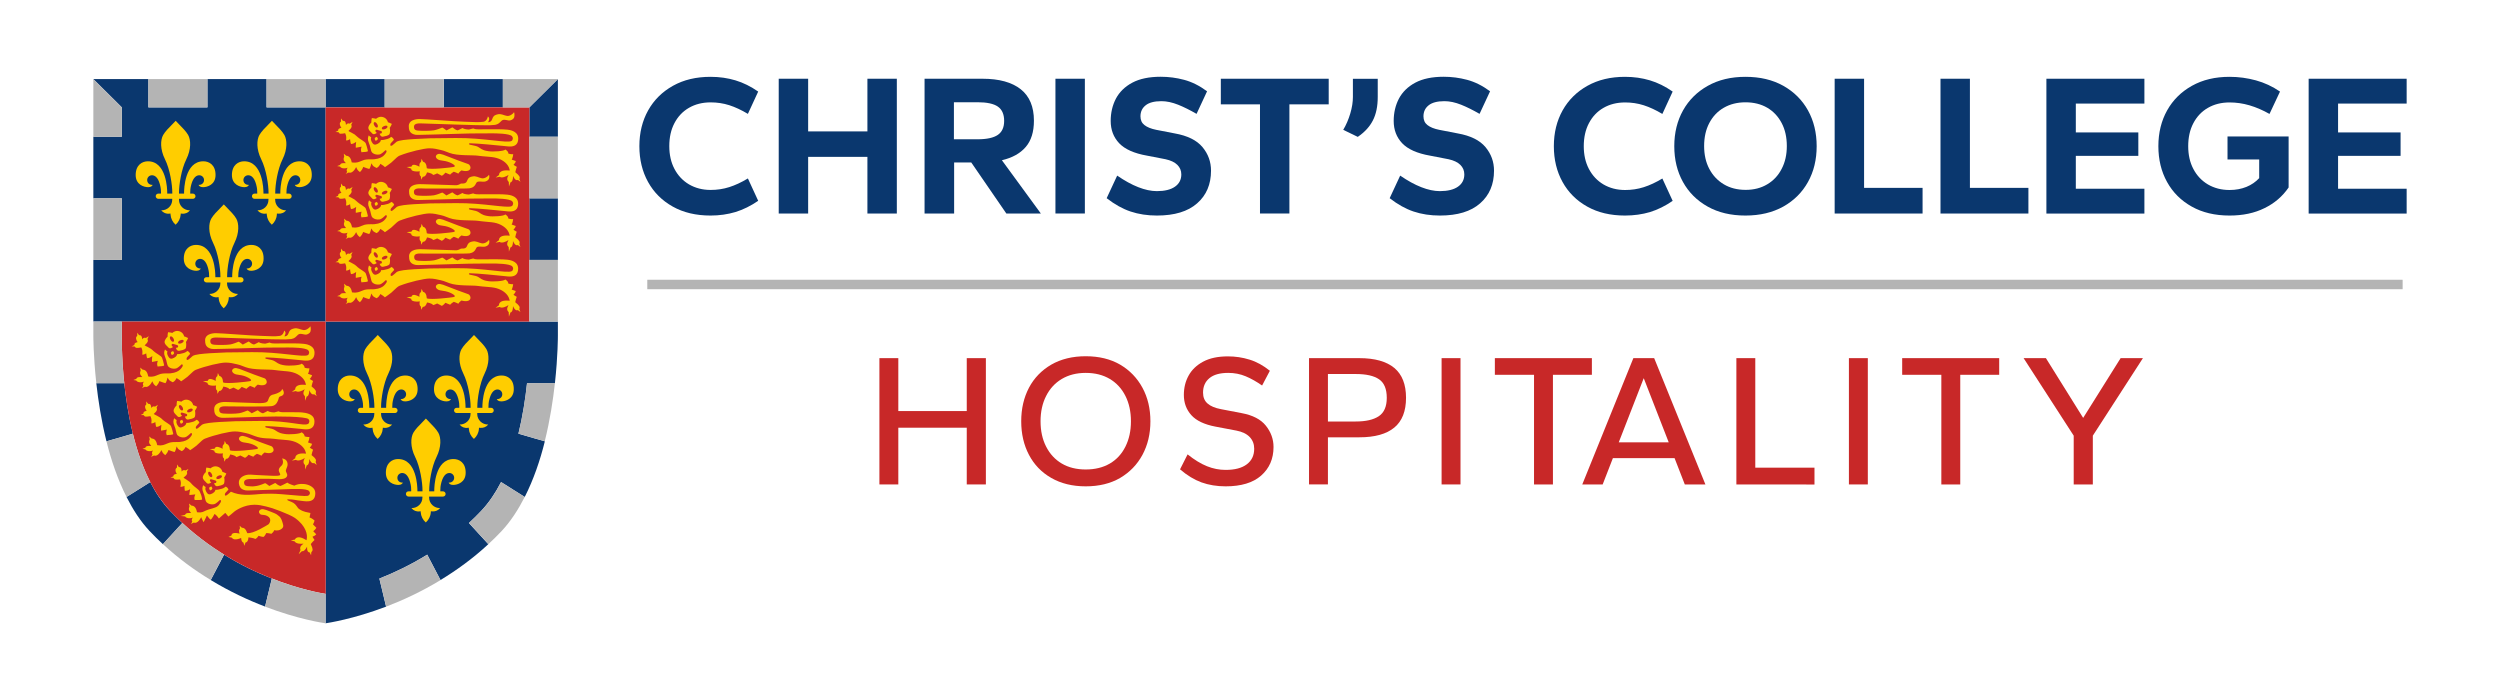 <svg xmlns="http://www.w3.org/2000/svg" xmlns:xlink="http://www.w3.org/1999/xlink" id="Layer_1" x="0px" y="0px" viewBox="0 0 354.33 99.21" style="enable-background:new 0 0 354.33 99.21;" xml:space="preserve"><style type="text/css">	.st0{fill:#0A376E;}	.st1{fill:#C82828;}	.st2{fill:#FFCD00;}	.st3{fill:none;}	.st4{fill:#B4B4B4;}</style><g id="CC_logos"></g><g id="Layer_1_00000092457550916662706870000018363039314396383911_">	<g>		<g>			<path class="st0" d="M100.71,30.55c-2.06,0-3.85-0.42-5.36-1.27c-1.52-0.85-2.68-2.01-3.5-3.49s-1.23-3.17-1.23-5.07    c0-1.91,0.42-3.6,1.24-5.07c0.83-1.48,2-2.64,3.52-3.49c1.52-0.85,3.29-1.27,5.33-1.27c1.26,0,2.43,0.17,3.53,0.5    s2.17,0.86,3.22,1.59L106,16.14c-0.92-0.55-1.8-0.96-2.64-1.23c-0.85-0.27-1.73-0.4-2.64-0.4c-1.16,0-2.19,0.26-3.07,0.77    c-0.89,0.51-1.57,1.24-2.06,2.17s-0.73,2.02-0.73,3.26c0,1.22,0.24,2.3,0.73,3.23c0.49,0.93,1.17,1.66,2.06,2.19    c0.89,0.52,1.91,0.79,3.07,0.79c0.91,0,1.8-0.13,2.64-0.4c0.85-0.27,1.73-0.68,2.64-1.23l1.46,3.17    c-1.05,0.72-2.12,1.25-3.22,1.59C103.14,30.38,101.96,30.55,100.71,30.55z"></path>			<path class="st0" d="M110.37,30.26v-19.1h4.17v7.46h8.4v-7.46h4.17v19.1h-4.17v-8.03h-8.4v8.03    C114.54,30.26,110.37,30.26,110.37,30.26z"></path>			<path class="st0" d="M131.04,30.26v-19.1h8.21c2.36,0,4.17,0.5,5.42,1.49s1.87,2.48,1.87,4.46c0,1.58-0.39,2.83-1.17,3.73    c-0.78,0.91-1.91,1.53-3.37,1.87l5.52,7.55h-4.89l-4.97-7.23h-2.43v7.23C135.23,30.26,131.04,30.26,131.04,30.26z M135.21,19.74    h3.34c1.32,0,2.27-0.21,2.87-0.62c0.6-0.41,0.9-1.07,0.9-1.99c0-0.93-0.3-1.61-0.89-2.02c-0.59-0.41-1.55-0.62-2.89-0.62h-3.34    v5.25H135.21z"></path>			<path class="st0" d="M149.59,30.26v-19.1h4.17v19.1H149.59z"></path>			<path class="st0" d="M163.97,30.55c-1.35,0-2.6-0.19-3.73-0.57c-1.13-0.38-2.26-1.01-3.39-1.89l1.49-3.2    c1.05,0.72,2.04,1.27,2.99,1.64c0.94,0.37,1.82,0.56,2.64,0.56c1.1,0,1.96-0.21,2.56-0.63c0.6-0.42,0.9-1,0.9-1.74    c0-0.53-0.19-0.99-0.57-1.36s-0.93-0.63-1.66-0.79l-2.63-0.51c-1.83-0.32-3.14-0.91-3.95-1.76c-0.8-0.85-1.2-1.9-1.2-3.16    c0-1.16,0.25-2.22,0.74-3.16c0.5-0.94,1.27-1.7,2.32-2.26s2.39-0.84,4.03-0.84c1.11,0,2.21,0.14,3.3,0.43    c1.1,0.29,2.19,0.83,3.27,1.63l-1.49,3.2c-0.92-0.53-1.79-0.97-2.62-1.3s-1.62-0.5-2.36-0.5c-1.01,0-1.76,0.2-2.24,0.59    c-0.49,0.39-0.73,0.91-0.73,1.56c0,0.53,0.19,0.95,0.57,1.24c0.38,0.3,0.93,0.52,1.66,0.67l2.63,0.51    c1.81,0.32,3.12,0.97,3.93,1.94c0.81,0.97,1.21,2.09,1.21,3.34c0,1.94-0.66,3.49-1.97,4.63    C168.37,29.97,166.47,30.55,163.97,30.55z"></path>			<path class="st0" d="M178.58,30.26V14.79h-5.55v-3.63h15.29v3.63h-5.57v15.47H178.58z"></path>			<path class="st0" d="M192.44,19.4l-2.06-1c0.42-0.7,0.75-1.48,1-2.32c0.25-0.84,0.37-1.62,0.37-2.34v-2.57h3.52v2.57    c0,1.33-0.23,2.44-0.69,3.33C194.13,17.95,193.42,18.73,192.44,19.4z"></path>			<path class="st0" d="M204.08,30.55c-1.35,0-2.6-0.19-3.73-0.57c-1.13-0.38-2.26-1.01-3.39-1.89l1.49-3.2    c1.05,0.72,2.04,1.27,2.99,1.64c0.94,0.37,1.82,0.56,2.64,0.56c1.1,0,1.96-0.21,2.56-0.63c0.6-0.42,0.9-1,0.9-1.74    c0-0.53-0.19-0.99-0.57-1.36s-0.93-0.63-1.66-0.79l-2.63-0.51c-1.83-0.32-3.14-0.91-3.95-1.76c-0.8-0.85-1.2-1.9-1.2-3.16    c0-1.16,0.25-2.22,0.74-3.16c0.5-0.94,1.27-1.7,2.32-2.26s2.39-0.84,4.03-0.84c1.11,0,2.21,0.14,3.3,0.43    c1.1,0.29,2.19,0.83,3.27,1.63l-1.49,3.2c-0.92-0.53-1.79-0.97-2.62-1.3s-1.62-0.5-2.36-0.5c-1.01,0-1.76,0.2-2.24,0.59    c-0.49,0.39-0.73,0.91-0.73,1.56c0,0.53,0.19,0.95,0.57,1.24c0.38,0.3,0.93,0.52,1.66,0.67l2.63,0.51    c1.81,0.32,3.12,0.97,3.93,1.94c0.81,0.97,1.21,2.09,1.21,3.34c0,1.94-0.66,3.49-1.97,4.63    C208.48,29.97,206.58,30.55,204.08,30.55z"></path>			<path class="st0" d="M230.32,30.55c-2.06,0-3.85-0.42-5.36-1.27c-1.52-0.85-2.68-2.01-3.5-3.49s-1.23-3.17-1.23-5.07    c0-1.91,0.42-3.6,1.24-5.07c0.83-1.48,2-2.64,3.52-3.49c1.52-0.85,3.29-1.27,5.33-1.27c1.26,0,2.43,0.17,3.53,0.5    s2.17,0.86,3.22,1.59l-1.46,3.17c-0.92-0.55-1.8-0.96-2.64-1.23c-0.85-0.27-1.73-0.4-2.64-0.4c-1.16,0-2.19,0.26-3.07,0.77    c-0.89,0.51-1.57,1.24-2.06,2.17c-0.49,0.93-0.73,2.02-0.73,3.26c0,1.22,0.24,2.3,0.73,3.23c0.49,0.93,1.17,1.66,2.06,2.19    c0.89,0.52,1.91,0.79,3.07,0.79c0.91,0,1.8-0.13,2.64-0.4c0.85-0.27,1.73-0.68,2.64-1.23l1.46,3.17    c-1.05,0.72-2.12,1.25-3.22,1.59C232.76,30.38,231.58,30.55,230.32,30.55z"></path>			<path class="st0" d="M247.39,30.55c-2.06,0-3.85-0.42-5.36-1.27c-1.52-0.85-2.68-2.01-3.5-3.49s-1.23-3.17-1.23-5.07    c0-1.91,0.42-3.6,1.24-5.07c0.83-1.48,2-2.64,3.52-3.49c1.52-0.85,3.29-1.27,5.33-1.27c2.06,0,3.84,0.42,5.36,1.27    c1.51,0.85,2.68,2.01,3.5,3.49c0.82,1.48,1.23,3.17,1.23,5.07c0,1.91-0.41,3.6-1.23,5.07c-0.82,1.48-1.99,2.64-3.5,3.49    C251.23,30.12,249.45,30.55,247.39,30.55z M247.42,26.91c1.16,0,2.18-0.26,3.06-0.79c0.88-0.52,1.56-1.25,2.04-2.19    c0.49-0.93,0.73-2.01,0.73-3.23c0-1.24-0.24-2.33-0.73-3.26c-0.49-0.93-1.17-1.66-2.04-2.17s-1.91-0.77-3.09-0.77    c-1.16,0-2.19,0.26-3.07,0.77c-0.89,0.51-1.57,1.24-2.06,2.17c-0.49,0.93-0.73,2.02-0.73,3.26c0,1.22,0.24,2.3,0.73,3.23    c0.49,0.93,1.17,1.66,2.06,2.19C245.2,26.65,246.24,26.91,247.42,26.91z"></path>			<path class="st0" d="M260.03,30.26v-19.1h4.17v15.47h8.29v3.63C272.49,30.26,260.03,30.26,260.03,30.26z"></path>			<path class="st0" d="M275.03,30.26v-19.1h4.17v15.47h8.29v3.63C287.49,30.26,275.03,30.26,275.03,30.26z"></path>			<path class="st0" d="M290.04,30.26v-19.1h13.89v3.52h-9.72v4.09h8.86v3.32h-8.86v4.66h9.72v3.52h-13.89V30.26z"></path>			<path class="st0" d="M316,30.55c-2.06,0-3.85-0.42-5.36-1.27c-1.52-0.85-2.68-2.01-3.5-3.49s-1.23-3.17-1.23-5.07    c0-1.91,0.42-3.6,1.24-5.07c0.83-1.48,2-2.64,3.52-3.49c1.52-0.85,3.29-1.27,5.33-1.27c1.28,0,2.52,0.17,3.73,0.5    c1.21,0.33,2.35,0.86,3.42,1.59l-1.49,3.17c-0.93-0.53-1.88-0.94-2.83-1.22c-0.95-0.28-1.9-0.41-2.83-0.41    c-1.16,0-2.19,0.26-3.07,0.77c-0.89,0.51-1.57,1.24-2.06,2.17s-0.73,2.02-0.73,3.26c0,1.22,0.24,2.3,0.73,3.23    c0.49,0.93,1.17,1.66,2.06,2.19c0.89,0.52,1.91,0.79,3.07,0.79c0.88,0,1.67-0.15,2.39-0.44c0.71-0.29,1.32-0.71,1.81-1.24V22.6    h-4.49v-3.26h8.66v7.23c-0.86,1.26-2,2.24-3.42,2.93C319.54,30.2,317.89,30.55,316,30.55z"></path>			<path class="st0" d="M327.21,30.26v-19.1h13.89v3.52h-9.72v4.09h8.86v3.32h-8.86v4.66h9.72v3.52h-13.89V30.26z"></path>		</g>		<path class="st1" d="M124.64,68.66v-17.9h2.68v7.5h9.7v-7.5h2.71v17.9h-2.71v-8.04h-9.7v8.04H124.64z"></path>		<path class="st1" d="M153.88,68.93c-1.88,0-3.5-0.4-4.88-1.19s-2.43-1.88-3.16-3.27c-0.73-1.38-1.1-2.97-1.1-4.76   s0.37-3.37,1.1-4.76c0.73-1.38,1.79-2.47,3.16-3.27c1.38-0.79,3-1.19,4.88-1.19c1.89,0,3.52,0.4,4.88,1.19   c1.36,0.8,2.41,1.89,3.16,3.27s1.13,2.97,1.13,4.76s-0.38,3.37-1.13,4.76c-0.75,1.39-1.81,2.47-3.16,3.27   C157.4,68.53,155.77,68.93,153.88,68.93z M153.88,66.54c1.32,0,2.46-0.28,3.42-0.84c0.96-0.56,1.69-1.36,2.21-2.4   s0.78-2.23,0.78-3.59s-0.26-2.56-0.78-3.59c-0.52-1.04-1.26-1.84-2.21-2.41c-0.96-0.57-2.1-0.86-3.42-0.86   c-1.3,0-2.43,0.29-3.39,0.86s-1.7,1.38-2.22,2.41c-0.53,1.04-0.79,2.23-0.79,3.59s0.26,2.56,0.79,3.59   c0.53,1.04,1.27,1.84,2.22,2.4C151.44,66.26,152.57,66.54,153.88,66.54z"></path>		<path class="st1" d="M173.71,68.93c-1.25,0-2.39-0.19-3.42-0.56c-1.03-0.38-2.04-0.99-3.04-1.85l1.07-2.12   c0.96,0.77,1.88,1.33,2.75,1.68s1.75,0.52,2.64,0.52c1.3,0,2.3-0.26,3-0.79s1.05-1.26,1.05-2.21c0-0.66-0.21-1.21-0.64-1.66   s-1.05-0.75-1.88-0.91l-2.95-0.56c-1.59-0.3-2.74-0.85-3.44-1.63c-0.71-0.79-1.06-1.74-1.06-2.87c0-1,0.22-1.91,0.67-2.73   s1.13-1.48,2.06-1.98s2.1-0.75,3.51-0.75c1.05,0,2.08,0.15,3.07,0.46c0.99,0.3,1.95,0.83,2.88,1.58l-1.1,2.09   c-0.79-0.55-1.56-0.99-2.33-1.31s-1.59-0.48-2.47-0.48c-1.18,0-2.07,0.25-2.67,0.75s-0.9,1.18-0.9,2.04   c0,0.66,0.21,1.18,0.64,1.55c0.43,0.38,1.06,0.64,1.9,0.8l2.92,0.56c1.57,0.29,2.72,0.88,3.44,1.78c0.72,0.9,1.09,1.91,1.09,3.02   c0,1.68-0.59,3.03-1.76,4.06C177.59,68.42,175.91,68.93,173.71,68.93z"></path>		<path class="st1" d="M185.53,68.66v-17.9h7.13c2.2,0,3.85,0.47,4.96,1.39c1.11,0.93,1.66,2.34,1.66,4.23s-0.55,3.3-1.66,4.22   c-1.11,0.92-2.76,1.38-4.96,1.38h-4.45v6.67h-2.68V68.66z M188.21,59.74h3.94c1.43,0,2.52-0.25,3.27-0.75s1.13-1.37,1.13-2.6   c0-1.25-0.36-2.13-1.09-2.63c-0.72-0.5-1.83-0.75-3.31-0.75h-3.94L188.21,59.74L188.21,59.74z"></path>		<path class="st1" d="M204.32,68.66v-17.9H207v17.9H204.32z"></path>		<path class="st1" d="M217.42,68.66V53.12h-5.55v-2.36h13.75v2.36h-5.52v15.54C220.1,68.66,217.42,68.66,217.42,68.66z"></path>		<path class="st1" d="M224.26,68.66l7.24-17.9h2.95l7.26,17.9h-2.92l-1.45-3.73h-8.74l-1.45,3.73H224.26z M229.43,62.69h7.08   l-3.54-9.09L229.43,62.69z"></path>		<path class="st1" d="M246.1,68.66v-17.9h2.68v15.52h8.39v2.39L246.1,68.66L246.1,68.66z"></path>		<path class="st1" d="M262.05,68.66v-17.9h2.68v17.9H262.05z"></path>		<path class="st1" d="M275.15,68.66V53.12h-5.55v-2.36h13.75v2.36h-5.52v15.54C277.83,68.66,275.15,68.66,275.15,68.66z"></path>		<path class="st1" d="M293.91,68.66v-6.91l-7.1-10.99h3.16l5.28,8.47l5.31-8.47h3.16l-7.1,10.99v6.91H293.91z"></path>		<g>			<g>				<polygon class="st0" points="17.27,45.57 46.15,45.57 46.15,15.22 37.78,15.22 37.78,11.21 29.4,11.21 29.4,15.22 21.03,15.22      21.03,11.21 13.23,11.21 17.27,15.22 17.27,19.38 13.23,19.38 13.23,28.11 17.27,28.11 17.27,36.84 13.23,36.84 13.23,45.57          "></polygon>				<path class="st0" d="M18.83,61.46L18.83,61.46c-0.61-2.5-0.99-4.98-1.22-7.15l0,0h-3.96c0.27,2.44,0.71,5.32,1.44,8.24l0.8-0.23     l0.43-0.12L18.83,61.46L18.83,61.46z"></path>				<path class="st0" d="M24.08,72.38c-1.1-1.16-2.02-2.55-2.79-4.06l-1.03,0.65l-2.33,1.46l0,0c0.91,1.79,1.97,3.45,3.27,4.83     c0.62,0.66,1.25,1.28,1.89,1.87l2.25-2.46l0.5-0.54l0,0C25.25,73.57,24.66,72.99,24.08,72.38z"></path>				<path class="st0" d="M29.87,82.21c2.7,1.64,5.35,2.87,7.7,3.76l0,0L38.53,82l0,0c-2.07-0.81-4.39-1.91-6.77-3.39L29.87,82.21z"></path>				<polygon class="st0" points="79.07,11.21 79.07,11.21 79.07,11.21 75.03,15.22 75.03,19.38 79.07,19.38     "></polygon>				<polygon class="st0" points="79.07,28.11 79.07,28.11 75.03,28.11 75.03,28.11 75.03,36.84 79.07,36.84     "></polygon>				<rect x="62.9" y="11.21" class="st0" width="8.37" height="4"></rect>				<rect x="46.15" y="11.21" class="st0" width="8.37" height="4"></rect>				<path class="st0" d="M78.65,54.31c0.43-3.91,0.42-6.71,0.42-6.74v-1.99l0,0h-4.04l0,0l0,0l0,0H46.15v38.59l0,0v4.17     c0.37-0.06,3.89-0.58,8.57-2.36L53.77,82c2.07-0.81,4.4-1.91,6.78-3.39l1.88,3.6c2.27-1.38,4.58-3.04,6.78-5.08l-2.75-3     c0.6-0.55,1.18-1.13,1.76-1.74c1.1-1.17,2.03-2.57,2.81-4.09c0,0.01-0.01,0.02-0.01,0.03l3.35,2.11     c1.25-2.46,2.18-5.18,2.85-7.89l-1.36-0.39l-2.38-0.69c0.61-2.5,0.99-4.98,1.22-7.15h3.95V54.31z"></path>			</g>			<rect x="46.15" y="15.22" class="st1" width="28.88" height="30.36"></rect>			<g>				<path class="st1" d="M17.27,45.57v1.85c-0.01,0.19-0.4,17.31,6.82,24.96c9.12,9.68,21.02,11.63,22.07,11.79v-38.6H17.27z"></path>				<path class="st2" d="M28.83,22.86c-2.66,0-2.74,3.99-2.74,4.44v0.14h-0.72V27.3c0-1.09,0.32-3.29,1.04-4.73     c0.71-1.43,0.64-2.76,0.26-3.43c-0.28-0.5-0.83-1.05-1.27-1.5c-0.19-0.19-0.37-0.37-0.5-0.52c-0.14,0.15-0.31,0.33-0.5,0.52     c-0.44,0.44-0.99,0.99-1.28,1.5c-0.38,0.68-0.45,2,0.26,3.43c0.72,1.44,1.04,3.64,1.04,4.73v0.14H23.7V27.3     c0-0.45-0.08-4.44-2.74-4.44c-0.8,0-1.73,0.51-1.73,1.95c0,1.36,1.16,1.72,1.77,1.72c0.42,0,0.58-0.19,0.64-0.33h-0.1     c-0.34,0-0.68-0.25-0.68-0.68c0-0.38,0.3-0.68,0.68-0.68c0.35,0,0.83,0.22,1.12,1.28c0.16,0.58,0.16,0.92,0.16,1.17v0.14     l-0.14,0.01h-0.24c-0.21,0-0.37,0.16-0.37,0.37c0,0.2,0.17,0.37,0.37,0.37h1.97v0.14c0,0.84-0.7,1.51-1.55,1.49     c0,0.01,0.01,0.01,0.01,0.02c0.27,0.34,0.7,0.51,1.14,0.45l0.15-0.02l0.01,0.15c0.04,0.56,0.3,1.08,0.72,1.44     c0.42-0.37,0.68-0.89,0.72-1.44l0.01-0.15l0.15,0.02c0.45,0.06,0.87-0.12,1.14-0.45c0,0,0.01-0.01,0.01-0.02     c-0.84,0.02-1.55-0.65-1.55-1.49v-0.14h1.97c0.2,0,0.37-0.16,0.37-0.37c0-0.2-0.17-0.37-0.37-0.37h-0.38V27.3     c0-0.26,0-0.6,0.16-1.18c0.3-1.06,0.78-1.28,1.12-1.28c0.38,0,0.68,0.3,0.68,0.68c0,0.42-0.35,0.68-0.68,0.68h-0.1     c0.06,0.14,0.21,0.33,0.64,0.33c0.61,0,1.77-0.36,1.77-1.72C30.56,23.37,29.63,22.86,28.83,22.86"></path>				<path class="st2" d="M42.47,22.86c-2.66,0-2.74,3.99-2.74,4.44v0.14h-0.72V27.3c0-1.09,0.32-3.29,1.04-4.73     c0.71-1.43,0.64-2.76,0.26-3.43c-0.28-0.5-0.83-1.05-1.27-1.5c-0.19-0.19-0.37-0.37-0.5-0.52c-0.14,0.15-0.31,0.33-0.5,0.52     c-0.44,0.44-0.99,0.99-1.28,1.5c-0.38,0.68-0.45,2,0.26,3.43c0.72,1.44,1.04,3.64,1.04,4.73v0.14h-0.72V27.3     c0-0.45-0.08-4.44-2.74-4.44c-0.8,0-1.73,0.51-1.73,1.95c0,1.36,1.16,1.72,1.77,1.72c0.42,0,0.58-0.19,0.64-0.33h-0.1     c-0.34,0-0.68-0.25-0.68-0.68c0-0.38,0.3-0.68,0.68-0.68c0.35,0,0.83,0.22,1.12,1.28c0.16,0.58,0.16,0.92,0.16,1.17v0.14     l-0.14,0.01h-0.24c-0.21,0-0.37,0.16-0.37,0.37c0,0.2,0.16,0.37,0.37,0.37h1.97v0.14c0,0.84-0.7,1.51-1.55,1.49     c0,0.01,0.01,0.01,0.01,0.02c0.27,0.34,0.7,0.51,1.14,0.45l0.15-0.02l0.01,0.15c0.04,0.56,0.3,1.08,0.72,1.44     c0.42-0.37,0.68-0.89,0.71-1.44l0.01-0.15l0.15,0.02c0.44,0.05,0.87-0.12,1.14-0.45c0,0,0.01-0.01,0.01-0.02     C39.71,29.83,39,29.16,39,28.32v-0.14h1.97c0.2,0,0.37-0.16,0.37-0.37c0-0.2-0.17-0.37-0.37-0.37H40.6V27.3     c0-0.26,0-0.6,0.16-1.18c0.3-1.06,0.78-1.28,1.12-1.28c0.38,0,0.68,0.3,0.68,0.68c0,0.42-0.35,0.68-0.68,0.68h-0.1     c0.06,0.14,0.21,0.33,0.64,0.33c0.61,0,1.77-0.36,1.77-1.72C44.2,23.37,43.27,22.86,42.47,22.86"></path>				<path class="st2" d="M35.65,34.71c-2.66,0-2.74,3.99-2.74,4.44v0.14h-0.72v-0.14c0-1.09,0.32-3.29,1.04-4.73     c0.71-1.43,0.64-2.76,0.26-3.43c-0.28-0.5-0.83-1.05-1.27-1.5c-0.19-0.19-0.37-0.37-0.5-0.52c-0.14,0.15-0.31,0.33-0.5,0.52     c-0.44,0.44-0.99,0.99-1.28,1.5c-0.38,0.68-0.45,2,0.26,3.43c0.72,1.44,1.04,3.64,1.04,4.73v0.14h-0.72v-0.14     c0-0.45-0.08-4.44-2.74-4.44c-0.8,0-1.73,0.51-1.73,1.95c0,1.36,1.16,1.72,1.77,1.72c0.42,0,0.58-0.19,0.64-0.33h-0.1     c-0.34,0-0.68-0.25-0.68-0.68c0-0.38,0.3-0.68,0.68-0.68c0.35,0,0.83,0.22,1.12,1.28c0.16,0.58,0.16,0.92,0.16,1.17v0.14     l-0.14,0.01h-0.24c-0.21,0-0.37,0.17-0.37,0.37s0.17,0.37,0.37,0.37h1.97v0.14c0,0.84-0.7,1.51-1.55,1.49     c0,0.01,0.01,0.01,0.01,0.02c0.27,0.34,0.7,0.51,1.14,0.45l0.15-0.02l0.01,0.15c0.04,0.56,0.3,1.08,0.72,1.44     c0.42-0.37,0.68-0.89,0.71-1.44l0.01-0.15l0.15,0.02c0.44,0.05,0.87-0.12,1.14-0.45c0,0,0.01-0.01,0.01-0.02     c-0.84,0.02-1.55-0.65-1.55-1.49v-0.14h1.97c0.2,0,0.37-0.16,0.37-0.37c0-0.2-0.17-0.37-0.37-0.37h-0.38v-0.14     c0-0.26,0-0.6,0.16-1.18c0.3-1.06,0.78-1.28,1.12-1.28c0.38,0,0.68,0.3,0.68,0.68c0,0.42-0.35,0.68-0.68,0.68h-0.1     c0.06,0.14,0.21,0.33,0.64,0.33c0.61,0,1.77-0.36,1.77-1.72C37.38,35.22,36.45,34.71,35.65,34.71"></path>				<path class="st2" d="M71.11,53.22c-2.66,0-2.74,3.99-2.74,4.44v0.14h-0.72v-0.14c0-1.09,0.32-3.29,1.04-4.73     c0.71-1.43,0.64-2.76,0.26-3.43c-0.28-0.5-0.83-1.05-1.27-1.5c-0.19-0.19-0.37-0.37-0.5-0.52c-0.14,0.15-0.31,0.33-0.5,0.52     c-0.44,0.44-0.99,0.99-1.28,1.5c-0.38,0.68-0.45,2,0.26,3.43c0.72,1.44,1.04,3.64,1.04,4.73v0.14h-0.72v-0.14     c0-0.45-0.08-4.44-2.74-4.44c-0.8,0-1.73,0.51-1.73,1.95c0,1.36,1.16,1.72,1.77,1.72c0.42,0,0.58-0.19,0.64-0.33h-0.1     c-0.34,0-0.68-0.25-0.68-0.68c0-0.38,0.3-0.68,0.68-0.68c0.35,0,0.83,0.22,1.12,1.28c0.16,0.58,0.16,0.92,0.16,1.17v0.14     l-0.14,0.01h-0.24c-0.21,0-0.37,0.16-0.37,0.37c0,0.2,0.17,0.37,0.37,0.37h1.97v0.14c0,0.84-0.7,1.51-1.55,1.49     c0,0.01,0.01,0.01,0.01,0.02c0.27,0.34,0.7,0.51,1.14,0.45l0.15-0.02l0.01,0.15c0.04,0.56,0.3,1.08,0.72,1.44     c0.42-0.37,0.68-0.89,0.71-1.44l0.01-0.15l0.15,0.02c0.44,0.05,0.87-0.12,1.14-0.45c0-0.01,0.01-0.01,0.01-0.02     c-0.84,0.02-1.55-0.65-1.55-1.49v-0.14h1.97c0.2,0,0.37-0.16,0.37-0.37c0-0.2-0.17-0.37-0.37-0.37h-0.38v-0.14     c0-0.26,0-0.6,0.16-1.18c0.3-1.06,0.78-1.28,1.12-1.28c0.38,0,0.68,0.3,0.68,0.68c0,0.42-0.35,0.68-0.68,0.68h-0.1     c0.06,0.14,0.21,0.33,0.64,0.33c0.61,0,1.77-0.36,1.77-1.72C72.84,53.73,71.91,53.22,71.11,53.22"></path>				<path class="st2" d="M64.29,65.06c-2.66,0-2.74,3.99-2.74,4.44v0.14h-0.72V69.5c0-1.09,0.32-3.29,1.04-4.73     c0.71-1.43,0.64-2.76,0.26-3.43c-0.28-0.5-0.83-1.05-1.27-1.5c-0.19-0.19-0.37-0.37-0.5-0.52c-0.14,0.15-0.31,0.33-0.5,0.52     c-0.44,0.44-0.99,0.99-1.28,1.5c-0.38,0.68-0.45,2,0.26,3.43c0.72,1.44,1.04,3.64,1.04,4.73v0.14h-0.72V69.5     c0-0.45-0.08-4.44-2.74-4.44c-0.8,0-1.73,0.51-1.73,1.95c0,1.36,1.16,1.72,1.77,1.72c0.42,0,0.58-0.19,0.64-0.33H57     c-0.34,0-0.68-0.25-0.68-0.68c0-0.38,0.3-0.68,0.68-0.68c0.35,0,0.83,0.22,1.12,1.28c0.16,0.58,0.16,0.92,0.16,1.17v0.14     l-0.14,0.01H57.9c-0.21,0-0.37,0.16-0.37,0.37c0,0.2,0.17,0.37,0.37,0.37h1.97v0.14c0,0.84-0.7,1.51-1.55,1.49     c0,0.01,0.01,0.01,0.01,0.02c0.27,0.34,0.7,0.51,1.14,0.45l0.15-0.02l0.01,0.15c0.04,0.56,0.3,1.08,0.72,1.44     c0.42-0.37,0.68-0.89,0.71-1.44l0.01-0.15l0.15,0.02c0.44,0.05,0.87-0.12,1.14-0.45c0,0,0.01-0.01,0.01-0.02     c-0.84,0.02-1.55-0.65-1.55-1.49v-0.14h1.97c0.2,0,0.37-0.16,0.37-0.37c0-0.2-0.17-0.37-0.37-0.37h-0.38V69.5     c0-0.26,0-0.6,0.16-1.18c0.3-1.06,0.78-1.28,1.12-1.28c0.38,0,0.68,0.3,0.68,0.68c0,0.42-0.35,0.68-0.68,0.68h-0.1     c0.06,0.14,0.21,0.33,0.64,0.33c0.61,0,1.77-0.36,1.77-1.72C66.02,65.58,65.09,65.06,64.29,65.06"></path>				<path class="st2" d="M57.47,53.22c-2.66,0-2.74,3.99-2.74,4.44v0.14h-0.72v-0.14c0-1.09,0.32-3.29,1.04-4.73     c0.71-1.43,0.64-2.76,0.26-3.43c-0.28-0.5-0.83-1.05-1.27-1.5c-0.19-0.19-0.37-0.37-0.5-0.52c-0.14,0.15-0.31,0.33-0.5,0.52     c-0.44,0.44-0.99,0.99-1.28,1.5c-0.38,0.68-0.45,2,0.26,3.43c0.72,1.44,1.04,3.64,1.04,4.73v0.14h-0.72v-0.14     c0-0.45-0.08-4.44-2.74-4.44c-0.8,0-1.73,0.51-1.73,1.95c0,1.36,1.16,1.72,1.77,1.72c0.42,0,0.58-0.19,0.64-0.33h-0.1     c-0.34,0-0.68-0.25-0.68-0.68c0-0.38,0.3-0.68,0.68-0.68c0.35,0,0.83,0.22,1.12,1.28c0.16,0.58,0.16,0.92,0.16,1.17v0.14     l-0.14,0.01h-0.24c-0.21,0-0.37,0.16-0.37,0.37c0,0.2,0.17,0.37,0.37,0.37h1.97v0.14c0,0.84-0.7,1.52-1.55,1.49     c0,0.01,0.01,0.01,0.01,0.02c0.27,0.34,0.7,0.51,1.14,0.45l0.15-0.02l0.01,0.15c0.04,0.56,0.3,1.08,0.72,1.44     c0.42-0.37,0.68-0.89,0.72-1.44l0.01-0.15l0.15,0.02c0.44,0.05,0.87-0.11,1.14-0.45c0,0,0.01-0.01,0.01-0.02     c-0.86,0.03-1.55-0.65-1.55-1.49v-0.14h1.97c0.2,0,0.37-0.16,0.37-0.37c0-0.2-0.17-0.37-0.37-0.37H55.6v-0.14     c0-0.26,0-0.6,0.16-1.18c0.3-1.06,0.78-1.28,1.12-1.28c0.38,0,0.68,0.3,0.68,0.68c0,0.42-0.35,0.68-0.68,0.68h-0.1     c0.06,0.14,0.21,0.33,0.64,0.33c0.61,0,1.77-0.36,1.77-1.72C59.2,53.73,58.27,53.22,57.47,53.22"></path>				<path class="st2" d="M48.8,28.12l0.11-0.02l0.05,0.1c0.17,0.34,0.12,0.73,0.08,0.92c0.08,0.01,0.22,0.01,0.39-0.08l0.19-0.1     l0.02,0.21c0.03,0.26,0.08,0.41,0.11,0.48c0.12-0.01,0.32-0.04,0.47-0.14l0.26-0.16l-0.04,0.34c-0.01,0.13-0.04,0.34-0.01,0.49     c0.18-0.02,0.48-0.08,0.59-0.11L51.25,30l-0.06,0.23c-0.06,0.25-0.01,0.46,0.04,0.58c0.18-0.06,0.98,0,0.91-0.21     c-0.03-0.1-0.06-0.21-0.08-0.32c-0.04-0.19-0.13-0.49-0.2-0.67l-0.04-0.09c-0.06-0.19-0.87-0.61-1.14-0.87     c-0.15-0.15-0.29-0.27-0.41-0.36c-0.2-0.13-0.72-0.4-0.73-0.4l-0.16-0.1c0.5-0.44,0.52-0.66,0.4-0.89     c-0.01-0.01,0.19-0.39,0.19-0.4l-0.41,0.25c-0.21-0.07-0.31-0.03-0.45,0.1l-0.08,0.1l-0.01-0.15c-0.06-0.47-0.28-0.45-0.42-0.44     l-0.27-0.35v0.46c-0.27,0.14-0.19,0.57,0.06,0.87c0,0-0.16,0.02-0.3,0.1c-0.15,0.09-0.17,0.2-0.17,0.31l-0.38,0.19l0.43,0.02     C48.12,28.22,48.25,28.21,48.8,28.12"></path>				<path class="st2" d="M54.62,27.5c-0.13,0.06-0.29,0.09-0.39,0.06c-0.05-0.01-0.08-0.04-0.1-0.09c-0.06-0.14,0.1-0.29,0.28-0.37     c0.19-0.09,0.43-0.12,0.5,0.03C54.97,27.26,54.81,27.41,54.62,27.5 M53.48,27.28c-0.04,0.03-0.09,0.03-0.14,0.01     c-0.1-0.03-0.21-0.14-0.28-0.27c-0.1-0.17-0.15-0.39-0.02-0.47c0.04-0.02,0.1-0.04,0.19,0.01c0.16,0.09,0.33,0.36,0.33,0.54     C53.56,27.21,53.52,27.26,53.48,27.28 M55.25,27.42l-0.02-0.07l0.04-0.06c0.09-0.13,0.21-0.35,0.27-0.51     c-0.24-0.14-0.49-0.21-0.49-0.21l-0.07-0.02l-0.02-0.07c-0.03-0.12-0.18-0.51-0.66-0.66c-0.49-0.15-0.84,0.11-0.94,0.19     l-0.06,0.05l-0.07-0.02c0,0-0.25-0.07-0.53-0.09c-0.04,0.16-0.08,0.41-0.07,0.57v0.07l-0.05,0.05c-0.16,0.13-0.38,0.5-0.38,0.69     c0,0.24,0.2,0.45,0.36,0.6c0.01,0.01,0.01,0.01,0.02,0.02c0.06,0.06,0.11,0.11,0.15,0.16c0.07,0.09,0.15,0.13,0.25,0.13h0.01     c0.14,0,0.4-0.17,0.41-0.18l-0.15-0.16l0,0c-0.01-0.01-0.02-0.03-0.03-0.04v-0.01c-0.03-0.07-0.03-0.14,0.02-0.2     c0.07-0.1,0.29-0.01,0.49,0.05c0.21,0.06,0.39,0.1,0.4,0.22c0,0.02,0,0.05-0.01,0.07c0,0,0,0,0,0.01v0.01     c-0.01,0.05-0.05,0.11-0.1,0.12l-0.15,0.03l-0.07,0.01c0.04,0.13,0.12,0.3,0.25,0.38c0.08,0.05,0.17,0.06,0.28,0.03     c0.07-0.02,0.13-0.04,0.21-0.05c0.16-0.03,0.35-0.07,0.5-0.16c0.07-0.04,0.13-0.08,0.17-0.15     C55.28,28.04,55.31,27.61,55.25,27.42"></path>				<path class="st2" d="M53.41,28.61c-0.04,0.02-0.08,0.04-0.12,0.06l-0.15,0.07c-0.01,0.05-0.03,0.1-0.03,0.13v0.01     c-0.01,0.08,0.06,0.2,0.13,0.3c0.12-0.04,0.25-0.11,0.28-0.19l0,0c0.01-0.03,0.03-0.08,0.04-0.13l-0.08-0.14     C53.45,28.69,53.43,28.65,53.41,28.61"></path>				<path class="st2" d="M66.35,32.47L66.35,32.47c-0.88-0.3-1.98-0.72-2.74-1.02c-0.4-0.16-0.72-0.28-0.81-0.31     c-0.1-0.03-0.25-0.07-0.43-0.11c-0.22-0.04-0.47,0.06-0.56,0.24c-0.08,0.15-0.03,0.31,0.15,0.47c0.2,0.18,0.52,0.22,0.83,0.26     c0.91,0.1,1.67,0.58,1.67,0.74c0,0.04,0,0.11-0.21,0.15c-0.21,0.05-3.25,0.42-3.76,0.17c-0.04-0.61-0.24-0.85-0.54-0.93     l-0.2-0.4l-0.08,0.44c-0.33,0.2-0.21,0.68-0.21,0.68c-0.9-0.48-1.06-0.24-1.15-0.01l-0.68,0.05l0.65,0.23     c0,0-0.02,0.22,0.21,0.31c0.3,0.11,0.73,0.12,1.01,0.06c0,0-0.15,0.55,0.15,0.73l0.04,0.46l0.24-0.41     c0.43,0.04,0.59-0.62,0.59-0.62s0.73,0.1,0.86,0.37c0.19-0.03,0.58-0.23,0.58-0.23s0.51,0.27,0.66,0.34     c0.21-0.07,0.51-0.44,0.51-0.44s0.56,0.25,0.67,0.28c0.1-0.15,0.51-0.41,0.51-0.41s0.37,0.11,0.65,0.27     c0.13-0.25,0.45-0.46,0.45-0.46s1.05,0.34,1.26-0.27C66.74,32.9,66.6,32.55,66.35,32.47"></path>				<path class="st2" d="M60.3,26.72c0.34,0,5.43,0,5.43,0s0.7-0.01,0.82-0.03c0.51-0.09,0.77-0.33,0.96-0.77     c0.16-0.36,0.91-0.08,1.29-0.2c0.25-0.08,0.42-0.2,0.49-0.37c0.07-0.16,0.1-0.34,0.02-0.58c-0.16,0.26-0.65,0.57-1.02,0.5     c-0.49-0.09-0.82-0.38-1.33-0.26c-0.26,0.06-0.57,0.09-0.77,0.64c-0.14,0.37-0.5,0.37-0.71,0.36c-0.06,0-0.13,0-0.15,0.01     c-0.04,0.01-0.07,0.04-0.12,0.06c-0.15,0.08-0.37,0.21-0.73,0.17c-0.22-0.02-3.99-0.14-4.43-0.14l-0.53-0.01     c-0.64,0-1.54,0.19-1.54,0.99c0,0.54,0.1,0.75,0.3,0.95c0.16,0.15,0.52,0.33,0.97,0.31c0,0,4.01-0.09,5.8-0.16     c1.78-0.07,4.06-0.05,4.62-0.06c0.62-0.01,2.59,0.01,2.94,0.41c0.09,0.1,0.13,0.23,0.11,0.36c-0.02,0.11-0.07,0.26-0.18,0.31     c-0.63,0.35-3.98-0.46-7.91-0.42c-2.1,0.02-3.39,0.03-3.63,0.04c-0.72,0.04-1.5,0.06-2.3,0.11c-1.01,0.07-2.16,0.16-2.48,0.4     c-0.09,0.07-0.18,0.15-0.27,0.24c-0.17,0.16-0.44,0.4-0.55,0.29c-0.09-0.08-0.03-0.28,0.05-0.37c0.07-0.07,0.33-0.38,0.42-0.46     c-0.07-0.19-0.18-0.32-0.39-0.42l-0.1,0.07c-0.25,0.2-0.57,0.26-0.78,0.3c-0.05,0.01-0.09,0.02-0.12,0.03l-0.04,0.01     c-0.09,0.02-0.26,0.04-0.42,0.03c-0.02,0.09-0.03,0.11-0.03,0.13c-0.14,0.35-0.62,0.49-0.71,0.51c-0.02,0-0.05,0.01-0.09,0.01     c-0.02,0-0.05,0-0.08-0.01c-0.1-0.02-0.17-0.09-0.19-0.11c-0.06-0.06-0.38-0.43-0.3-0.81c0-0.01,0.02-0.06,0.03-0.12     c-0.15-0.08-0.28-0.19-0.34-0.27l0,0c-0.12,0.26-0.22,0.54,0.02,1.09c0.12,0.25,0.17,0.51,0.22,0.73     c0.06,0.27,0.11,0.5,0.25,0.63c0.05,0.05,0.12,0.1,0.2,0.14c0.23,0.13,0.68,0.21,1.01,0.05c0.18-0.12,0.36-0.24,0.5-0.39     s0.17-0.18,0.27-0.11c0.1,0.07,0.03,0.25-0.04,0.35c-0.14,0.18-0.16,0.25-0.35,0.41s-0.56,0.41-1.29,0.48     c-0.17,0.02-0.34,0.02-0.5,0.01c-0.28,0-0.57,0-0.93,0.08c-0.12,0.03-0.25,0.08-0.38,0.14c-0.34,0.14-0.67,0.32-1.3,0.23     l-0.1-0.01l-0.02-0.1c-0.12-0.58-0.41-0.84-0.75-0.83l-0.36-0.3l0.07,0.42c-0.07,0.18-0.18,0.43,0.04,0.69l0.19,0.23H48.8h-0.05     c-0.34-0.01-0.51,0.09-0.55,0.26l-0.42,0.16l0.42,0.07c0.04,0.15,0.48,0.39,1.08,0.16c-0.16,0.19-0.2,0.42-0.07,0.6L49,33.86     l0.43-0.19c0.15,0.06,0.58,0.13,1.05-0.77l0.1,0.22c0.11,0.25,0.32,0.41,0.43,0.49c0.11-0.11,0.31-0.34,0.41-0.6l0.05-0.14     l0.14,0.06c0.27,0.11,0.57,0.2,0.72,0.24c0.06-0.08,0.15-0.23,0.21-0.47l0.09-0.33l0.18,0.3c0.06,0.11,0.34,0.27,0.55,0.37     c0.09-0.04,0.31-0.16,0.47-0.46l0.07-0.13l0.13,0.07c0.25,0.14,0.43,0.3,0.52,0.39c0.16-0.11,0.51-0.34,0.89-0.64     c0.11-0.09,0.25-0.22,0.39-0.36c0.27-0.26,0.56-0.54,0.79-0.63c1.44-0.56,3.51-1.03,4.23-1.03c0.61,0,1.13,0.12,1.57,0.23h0.01     l0,0c0.18,0.04,0.34,0.09,0.45,0.12c0.1,0.03,0.41,0.15,0.83,0.31c1.1,0.42,3.33,0.28,4.03,0.39c0.4,0.06,0.79,0.09,1.17,0.13     c0.52,0.04,1.02,0.08,1.45,0.2c0.94,0.26,1.67,0.88,1.84,1.59l0.04,0.19l-0.2-0.02c-0.93-0.07-1.33,0.24-1.32,0.66l-0.48,0.35     l0.58-0.11c0.27,0.23,0.94-0.03,1.25-0.27c-0.28,0.52-0.22,0.75,0.03,1.01l0.03,0.63l0.22-0.6c0.18-0.01,0.37-0.28,0.36-0.9     c0,0,0.27,0.76,0.69,0.58L73.76,35l-0.16-0.42c0.14-0.27,0.01-0.5-0.51-0.91l-0.06-0.05l0.01-0.08c0.02-0.16,0.14-0.51,0.2-0.69     c-0.17-0.09-0.32-0.19-0.33-0.2l-0.14-0.09l0.11-0.12c0.14-0.16,0.2-0.32,0.22-0.41l-0.59-0.21l0.08-0.14     c0.06-0.11,0.11-0.4,0.14-0.62c0,0-0.37,0.02-0.68-0.09c-0.03-0.28-0.17-0.4-0.43-0.58c-0.16,0.25-1.82,0.34-2.41,0.24     c-0.52-0.09-0.72-0.1-1.38-0.56c-0.45-0.31-1.37-0.28-1.37-0.46c0-0.12,0.16-0.1,0.16-0.1c0.96,0,3.87,0.3,4.96,0.41l0.36,0.04     c0.22,0.02,0.82,0.08,1.18-0.24c0.21-0.18,0.32-0.47,0.32-0.86c0-0.32-0.1-0.59-0.31-0.79c-0.49-0.48-1.37-0.49-1.38-0.49     c-0.03,0-0.18-0.01-0.39-0.03c-0.46-0.04-3.32-0.01-3.53-0.01c-0.48,0-0.61-0.06-0.76-0.13l-0.62,0.16c0,0-0.67-0.01-0.9-0.22     c-0.18,0.11-0.69,0.34-0.69,0.34c-0.25-0.03-0.59-0.3-0.75-0.43c-0.28,0.14-0.84,0.44-0.84,0.44s-0.46-0.37-0.59-0.41     c-0.16,0.06-0.76,0.32-1.18,0.39c-0.57,0.09-1.66,0.09-2.29,0.04c-0.4-0.03-0.55-0.22-0.55-0.53c0-0.58,0.79-0.49,1.3-0.48     L60.3,26.72L60.3,26.72z"></path>				<path class="st2" d="M66.35,23.25L66.35,23.25c-0.88-0.3-1.98-0.72-2.74-1.02c-0.4-0.16-0.72-0.28-0.81-0.31     c-0.1-0.03-0.25-0.07-0.43-0.11c-0.22-0.04-0.47,0.06-0.56,0.24c-0.08,0.15-0.03,0.31,0.15,0.47c0.2,0.18,0.52,0.22,0.83,0.26     c0.91,0.1,1.67,0.58,1.67,0.74c0,0.04,0,0.11-0.21,0.15c-0.21,0.05-3.25,0.42-3.76,0.17c-0.04-0.61-0.24-0.85-0.54-0.93     l-0.2-0.4l-0.08,0.44c-0.33,0.2-0.21,0.68-0.21,0.68c-0.9-0.48-1.06-0.24-1.15-0.01l-0.68,0.05l0.65,0.23     c0,0-0.02,0.22,0.21,0.31c0.3,0.11,0.73,0.12,1.01,0.06c0,0-0.15,0.55,0.15,0.73l0.04,0.46l0.24-0.41     c0.43,0.04,0.59-0.62,0.59-0.62s0.73,0.1,0.86,0.37c0.19-0.03,0.58-0.23,0.58-0.23s0.51,0.27,0.66,0.34     c0.21-0.07,0.51-0.44,0.51-0.44s0.56,0.25,0.67,0.28c0.1-0.15,0.51-0.41,0.51-0.41s0.37,0.11,0.65,0.27     c0.13-0.25,0.45-0.46,0.45-0.46s1.05,0.34,1.26-0.27C66.74,23.68,66.6,23.34,66.35,23.25"></path>				<path class="st2" d="M73.61,25.38c0.14-0.27,0.01-0.5-0.51-0.91l-0.06-0.05l0.01-0.08c0.02-0.16,0.14-0.5,0.2-0.69     c-0.17-0.09-0.32-0.19-0.33-0.2l-0.14-0.09l0.11-0.12c0.14-0.16,0.2-0.32,0.22-0.41l-0.59-0.21l0.08-0.14     c0.06-0.11,0.11-0.4,0.14-0.62c0,0-0.37,0.02-0.68-0.09c-0.03-0.28-0.17-0.4-0.43-0.58c-0.16,0.25-1.82,0.34-2.41,0.24     c-0.52-0.09-0.72-0.1-1.38-0.56c-0.45-0.31-1.37-0.28-1.37-0.46c0-0.12,0.16-0.1,0.16-0.1c0.96,0,3.87,0.29,4.96,0.4l0.36,0.04     c0.22,0.02,0.82,0.08,1.18-0.24c0.21-0.18,0.32-0.47,0.32-0.86c0-0.32-0.1-0.59-0.31-0.79c-0.49-0.48-1.37-0.49-1.38-0.49     c-0.03,0-0.18-0.01-0.39-0.03c-0.46-0.04-3.33-0.01-3.53-0.01c-0.48,0-0.61-0.06-0.76-0.13l-0.62,0.16c0,0-0.67-0.01-0.9-0.22     c-0.18,0.11-0.69,0.34-0.69,0.34c-0.25-0.03-0.59-0.3-0.75-0.43c-0.28,0.14-0.84,0.44-0.84,0.44s-0.46-0.37-0.59-0.41     c-0.16,0.06-0.76,0.32-1.18,0.39c-0.56,0.09-1.66,0.09-2.29,0.04c-0.4-0.03-0.55-0.23-0.55-0.53c0-0.58,0.79-0.49,1.3-0.48     c0.34,0.01,8.37,0.3,9.36,0.26c0,0,0.71-0.04,0.83-0.06c0.51-0.1,0.58-0.26,0.94-0.59c0.35-0.33,0.92,0.08,1.28-0.06     c0.25-0.09,0.41-0.22,0.48-0.38s0.09-0.54,0-0.77c-0.16,0.27-0.64,0.59-1,0.53c-0.49-0.08-0.84-0.36-1.34-0.22     c-0.26,0.07-0.57,0.11-0.75,0.66c-0.12,0.37-0.37,0.45-0.58,0.45c-0.06,0,0.39-0.49-0.04-0.82c-0.04,0.3-0.25,0.7-0.64,0.76     c-0.69,0.1-1.41,0.03-2.7-0.01c-1.29-0.03-5.62-0.38-6.33-0.38c-0.64,0-1.54,0.19-1.54,0.99c0,0.54,0.1,0.75,0.3,0.95     c0.16,0.15,0.52,0.33,0.97,0.31c0,0,4.01-0.09,5.8-0.16c1.78-0.07,4.06-0.05,4.62-0.06c0.62-0.01,2.59,0.01,2.94,0.41     c0.09,0.1,0.13,0.23,0.11,0.36c-0.02,0.11-0.07,0.26-0.18,0.31c-0.63,0.35-3.98-0.46-7.91-0.42c-2.1,0.02-3.39,0.03-3.63,0.04     c-0.72,0.04-1.5,0.06-2.3,0.11c-1.01,0.07-2.16,0.16-2.48,0.4c-0.09,0.07-0.18,0.15-0.27,0.24c-0.17,0.16-0.44,0.4-0.55,0.3     c-0.08-0.08-0.03-0.29,0.05-0.37c0.07-0.07,0.33-0.38,0.42-0.46c-0.07-0.19-0.18-0.32-0.39-0.42l-0.1,0.08     c-0.25,0.2-0.57,0.26-0.78,0.3c-0.05,0.01-0.09,0.02-0.12,0.03l-0.04,0.01c-0.09,0.02-0.26,0.04-0.42,0.03     c-0.02,0.09-0.03,0.11-0.03,0.13c-0.14,0.35-0.62,0.49-0.71,0.51c-0.02,0-0.05,0.01-0.09,0.01c-0.02,0-0.05,0-0.08-0.01     c-0.1-0.02-0.17-0.09-0.19-0.11c-0.06-0.06-0.38-0.43-0.3-0.81c0-0.01,0.02-0.06,0.03-0.11c-0.15-0.08-0.28-0.19-0.34-0.27l0,0     c-0.12,0.26-0.22,0.54,0.02,1.09c0.12,0.25,0.17,0.5,0.22,0.72c0.06,0.27,0.11,0.5,0.25,0.64c0.05,0.05,0.12,0.09,0.2,0.14     c0.23,0.13,0.68,0.21,1.01,0.05c0.18-0.12,0.36-0.24,0.5-0.39s0.17-0.18,0.27-0.11c0.1,0.07,0.03,0.25-0.04,0.35     c-0.14,0.18-0.16,0.25-0.35,0.41s-0.56,0.41-1.29,0.48c-0.17,0.02-0.34,0.02-0.5,0.01c-0.28,0-0.57,0-0.93,0.08     c-0.12,0.03-0.25,0.08-0.38,0.14c-0.34,0.14-0.67,0.32-1.3,0.23l-0.1-0.01l-0.02-0.1c-0.12-0.58-0.41-0.84-0.75-0.84l-0.36-0.3     l0.07,0.42c-0.07,0.18-0.18,0.43,0.04,0.69l0.19,0.23H48.8h-0.05c-0.34-0.01-0.51,0.09-0.55,0.26l-0.42,0.16l0.42,0.07     c0.04,0.15,0.48,0.39,1.08,0.16c-0.16,0.19-0.2,0.42-0.07,0.6L49,24.64l0.43-0.19c0.15,0.06,0.58,0.13,1.05-0.77l0.1,0.22     c0.11,0.25,0.32,0.41,0.44,0.49c0.11-0.11,0.31-0.34,0.41-0.6l0.05-0.14l0.14,0.06c0.27,0.11,0.57,0.2,0.72,0.24     c0.06-0.08,0.15-0.23,0.21-0.47l0.09-0.34l0.18,0.3c0.06,0.11,0.34,0.27,0.55,0.37c0.09-0.04,0.31-0.16,0.47-0.46l0.07-0.13     l0.13,0.08c0.25,0.14,0.43,0.29,0.52,0.39c0.16-0.11,0.51-0.34,0.89-0.64c0.11-0.09,0.25-0.22,0.39-0.36     c0.27-0.26,0.56-0.54,0.79-0.63c1.44-0.57,3.51-1.04,4.23-1.04c0.61,0,1.13,0.12,1.57,0.23h0.01c0.19,0.04,0.34,0.09,0.45,0.12     c0.1,0.03,0.41,0.15,0.83,0.31c1.1,0.43,3.33,0.28,4.03,0.39c0.4,0.06,0.79,0.09,1.18,0.12c0.52,0.04,1.02,0.08,1.44,0.2     c0.95,0.26,1.67,0.88,1.84,1.59l0.04,0.19l-0.2-0.01c-0.93-0.08-1.33,0.24-1.32,0.65l-0.48,0.35l0.58-0.1     c0.27,0.23,0.94-0.04,1.25-0.27c-0.28,0.52-0.22,0.75,0.03,1.01l0.03,0.63l0.22-0.6c0.18-0.01,0.37-0.29,0.36-0.9     c0,0,0.27,0.77,0.69,0.58l0.36,0.26L73.61,25.38z"></path>				<path class="st2" d="M48.8,18.9l0.11-0.02l0.05,0.1c0.17,0.34,0.12,0.73,0.08,0.92c0.08,0.01,0.22,0.01,0.39-0.08l0.19-0.1     l0.02,0.21c0.03,0.26,0.08,0.41,0.11,0.48c0.12-0.01,0.32-0.04,0.47-0.14l0.26-0.16l-0.04,0.34c-0.01,0.13-0.04,0.34-0.01,0.49     c0.18-0.02,0.48-0.08,0.59-0.11l0.23-0.05L51.19,21c-0.06,0.25-0.01,0.46,0.04,0.58c0.18-0.06,0.98,0,0.91-0.21     c-0.03-0.1-0.06-0.21-0.08-0.32c-0.04-0.19-0.13-0.49-0.2-0.67l-0.04-0.09c-0.06-0.19-0.87-0.61-1.14-0.87     c-0.15-0.15-0.29-0.27-0.41-0.36c-0.2-0.13-0.72-0.4-0.73-0.4l-0.16-0.1c0.5-0.44,0.52-0.66,0.4-0.89     c-0.01-0.01,0.19-0.39,0.19-0.4l-0.41,0.25c-0.21-0.07-0.31-0.03-0.45,0.1l-0.08,0.1l-0.01-0.15c-0.06-0.47-0.28-0.45-0.42-0.44     l-0.27-0.35v0.46c-0.27,0.14-0.19,0.57,0.06,0.87c0,0-0.16,0.02-0.3,0.1c-0.15,0.09-0.17,0.2-0.17,0.31l-0.38,0.19l0.43,0.02     C48.12,19,48.25,18.99,48.8,18.9"></path>				<path class="st2" d="M54.62,18.28c-0.13,0.06-0.29,0.09-0.39,0.06c-0.05-0.01-0.08-0.04-0.1-0.09c-0.06-0.14,0.1-0.29,0.28-0.37     c0.19-0.09,0.43-0.12,0.5,0.03C54.97,18.04,54.81,18.19,54.62,18.28 M53.48,18.06c-0.04,0.03-0.09,0.03-0.14,0.01     c-0.1-0.03-0.21-0.14-0.28-0.27c-0.1-0.17-0.15-0.39-0.02-0.47c0.04-0.02,0.1-0.04,0.19,0.01c0.16,0.09,0.33,0.36,0.33,0.54     C53.56,17.99,53.52,18.04,53.48,18.06 M55.25,18.2l-0.02-0.07l0.04-0.06c0.09-0.13,0.21-0.35,0.27-0.51     c-0.24-0.14-0.49-0.21-0.49-0.21l-0.07-0.02l-0.02-0.07c-0.03-0.12-0.18-0.51-0.66-0.66c-0.49-0.15-0.84,0.11-0.94,0.19     l-0.06,0.05l-0.07-0.02c0,0-0.25-0.07-0.53-0.09c-0.04,0.16-0.08,0.41-0.07,0.57v0.07l-0.05,0.05c-0.16,0.13-0.38,0.5-0.38,0.69     c0,0.24,0.2,0.45,0.36,0.6c0.01,0.01,0.01,0.01,0.02,0.02c0.06,0.06,0.11,0.11,0.15,0.16c0.07,0.09,0.15,0.13,0.25,0.13h0.01     c0.14,0,0.4-0.17,0.41-0.18l-0.15-0.16l0,0c-0.01-0.01-0.02-0.03-0.03-0.04v-0.01c-0.03-0.07-0.03-0.14,0.02-0.2     c0.07-0.1,0.29-0.01,0.49,0.05c0.21,0.06,0.39,0.1,0.4,0.22c0,0.02,0,0.05-0.01,0.07c0,0,0,0,0,0.01v0.01     c-0.01,0.05-0.05,0.11-0.1,0.12l-0.15,0.03l-0.07,0.01c0.04,0.13,0.12,0.3,0.25,0.38c0.08,0.05,0.17,0.06,0.28,0.03     c0.07-0.02,0.13-0.04,0.21-0.05c0.16-0.03,0.35-0.07,0.5-0.16c0.07-0.04,0.13-0.08,0.17-0.15     C55.28,18.82,55.31,18.39,55.25,18.2"></path>				<path class="st2" d="M53.41,19.39c-0.04,0.02-0.08,0.04-0.12,0.06l-0.15,0.07c-0.01,0.05-0.03,0.09-0.03,0.13v0.01     c-0.01,0.08,0.06,0.2,0.13,0.3c0.12-0.04,0.25-0.11,0.28-0.19l0,0c0.01-0.03,0.03-0.08,0.04-0.13l-0.08-0.14     C53.45,19.47,53.43,19.43,53.41,19.39"></path>				<path class="st2" d="M48.8,37.34l0.11-0.02l0.05,0.1c0.17,0.34,0.12,0.73,0.08,0.92c0.08,0.01,0.22,0.01,0.39-0.08l0.19-0.1     l0.02,0.21c0.03,0.26,0.08,0.41,0.11,0.48c0.12-0.01,0.32-0.04,0.47-0.14l0.26-0.16l-0.04,0.34c-0.01,0.13-0.04,0.34-0.01,0.49     c0.18-0.02,0.48-0.08,0.59-0.11l0.23-0.05l-0.06,0.22c-0.06,0.25-0.01,0.46,0.04,0.58c0.18-0.06,0.98,0,0.91-0.21     c-0.03-0.1-0.06-0.21-0.08-0.32c-0.04-0.19-0.13-0.49-0.2-0.67l-0.04-0.09c-0.06-0.19-0.87-0.61-1.14-0.87     c-0.15-0.15-0.29-0.27-0.41-0.35c-0.2-0.13-0.72-0.4-0.73-0.4l-0.16-0.1c0.5-0.44,0.52-0.66,0.4-0.89     c-0.01-0.01,0.19-0.39,0.19-0.4l-0.41,0.25c-0.21-0.07-0.31-0.03-0.45,0.1l-0.08,0.1l-0.01-0.15c-0.06-0.47-0.28-0.45-0.42-0.44     l-0.27-0.35v0.46c-0.27,0.14-0.19,0.57,0.06,0.87c0,0-0.16,0.02-0.3,0.1c-0.15,0.09-0.17,0.2-0.17,0.31l-0.38,0.19l0.43,0.02     C48.12,37.44,48.25,37.43,48.8,37.34"></path>				<path class="st2" d="M54.62,36.72c-0.13,0.06-0.29,0.09-0.39,0.06c-0.05-0.01-0.08-0.04-0.1-0.09c-0.06-0.14,0.1-0.29,0.28-0.37     c0.19-0.09,0.43-0.12,0.5,0.03C54.97,36.48,54.81,36.63,54.62,36.72 M53.48,36.5c-0.04,0.03-0.09,0.03-0.14,0.01     c-0.1-0.03-0.21-0.14-0.28-0.27c-0.1-0.17-0.15-0.39-0.02-0.47c0.04-0.02,0.1-0.04,0.19,0.01c0.16,0.09,0.33,0.36,0.33,0.54     C53.56,36.43,53.52,36.48,53.48,36.5 M55.25,36.64l-0.02-0.07l0.04-0.06c0.09-0.13,0.21-0.35,0.27-0.51     c-0.24-0.14-0.49-0.21-0.49-0.21l-0.07-0.02l-0.02-0.07c-0.03-0.12-0.18-0.51-0.66-0.66c-0.49-0.15-0.84,0.11-0.94,0.19     l-0.06,0.05l-0.07-0.02c0,0-0.25-0.07-0.53-0.09c-0.04,0.16-0.08,0.41-0.07,0.57v0.07l-0.05,0.05c-0.16,0.13-0.38,0.5-0.38,0.69     c0,0.24,0.2,0.45,0.36,0.6c0.01,0.01,0.01,0.01,0.02,0.02c0.06,0.06,0.11,0.11,0.15,0.16c0.07,0.09,0.15,0.13,0.25,0.13h0.01     c0.14,0,0.4-0.17,0.41-0.18l-0.15-0.16l0,0c-0.01-0.01-0.02-0.03-0.03-0.04v-0.01c-0.03-0.07-0.03-0.14,0.02-0.2     c0.07-0.1,0.29-0.01,0.49,0.05c0.21,0.06,0.39,0.1,0.4,0.22c0,0.02,0,0.05-0.01,0.07c0,0,0,0,0,0.01v0.01     c-0.01,0.05-0.05,0.11-0.1,0.12l-0.15,0.03l-0.07,0.01c0.04,0.13,0.12,0.3,0.25,0.38c0.08,0.05,0.17,0.06,0.28,0.03     c0.07-0.02,0.13-0.04,0.21-0.05c0.16-0.03,0.35-0.07,0.5-0.16c0.07-0.04,0.13-0.08,0.17-0.15     C55.28,37.26,55.31,36.83,55.25,36.64"></path>				<path class="st2" d="M53.41,37.83c-0.04,0.02-0.08,0.04-0.12,0.06l-0.15,0.07c-0.01,0.05-0.03,0.09-0.03,0.13v0.01     c-0.01,0.08,0.06,0.2,0.13,0.3c0.12-0.04,0.25-0.11,0.28-0.18l0,0c0.01-0.03,0.03-0.08,0.04-0.13l-0.08-0.14     C53.45,37.91,53.43,37.87,53.41,37.83"></path>				<path class="st2" d="M66.35,41.69L66.35,41.69c-0.88-0.3-1.98-0.72-2.74-1.02c-0.4-0.16-0.72-0.28-0.81-0.31     c-0.1-0.03-0.25-0.07-0.43-0.11c-0.22-0.04-0.47,0.06-0.56,0.24c-0.08,0.15-0.03,0.31,0.15,0.47c0.2,0.18,0.52,0.22,0.83,0.26     c0.91,0.1,1.67,0.58,1.67,0.74c0,0.04,0,0.11-0.21,0.15c-0.21,0.05-3.25,0.42-3.76,0.17c-0.04-0.61-0.24-0.85-0.54-0.93     l-0.2-0.4l-0.08,0.44c-0.33,0.2-0.21,0.68-0.21,0.68c-0.9-0.48-1.06-0.24-1.15-0.01l-0.68,0.05l0.65,0.23     c0,0-0.02,0.22,0.21,0.31c0.3,0.11,0.73,0.12,1.01,0.06c0,0-0.15,0.55,0.15,0.73l0.04,0.46l0.24-0.41     c0.43,0.04,0.59-0.62,0.59-0.62s0.73,0.1,0.86,0.37c0.19-0.03,0.58-0.23,0.58-0.23s0.51,0.27,0.66,0.34     c0.21-0.07,0.51-0.44,0.51-0.44s0.56,0.25,0.67,0.28c0.1-0.15,0.51-0.41,0.51-0.41s0.37,0.11,0.65,0.27     c0.13-0.25,0.45-0.46,0.45-0.46s1.05,0.34,1.26-0.27C66.74,42.12,66.6,41.77,66.35,41.69"></path>				<path class="st2" d="M60.3,35.94c0.34,0,5.43,0,5.43,0s0.7-0.01,0.82-0.03c0.51-0.09,0.77-0.33,0.96-0.77     c0.16-0.36,0.91-0.08,1.29-0.2c0.25-0.08,0.42-0.2,0.49-0.37c0.07-0.16,0.1-0.34,0.02-0.58c-0.16,0.26-0.65,0.57-1.02,0.5     c-0.49-0.09-0.82-0.38-1.33-0.26c-0.26,0.06-0.57,0.09-0.77,0.64c-0.14,0.37-0.5,0.37-0.71,0.36c-0.06,0-0.13,0-0.15,0.01     c-0.04,0.01-0.07,0.04-0.12,0.06c-0.15,0.08-0.37,0.21-0.73,0.17c-0.22-0.02-3.99-0.14-4.43-0.14l-0.53-0.01     c-0.64,0-1.54,0.19-1.54,0.99c0,0.54,0.1,0.75,0.3,0.95c0.16,0.15,0.52,0.33,0.97,0.31c0,0,4.01-0.09,5.8-0.16     c1.78-0.07,4.06-0.05,4.62-0.06c0.62-0.01,2.59,0.01,2.94,0.41c0.09,0.1,0.13,0.23,0.11,0.36c-0.02,0.11-0.07,0.26-0.18,0.31     c-0.63,0.35-3.98-0.46-7.91-0.42c-2.1,0.02-3.39,0.03-3.63,0.04c-0.72,0.04-1.5,0.06-2.3,0.11c-1.01,0.07-2.16,0.16-2.48,0.4     c-0.09,0.07-0.18,0.15-0.27,0.24c-0.17,0.16-0.44,0.4-0.55,0.29c-0.09-0.08-0.03-0.28,0.05-0.37c0.07-0.07,0.33-0.38,0.42-0.46     c-0.07-0.19-0.18-0.32-0.39-0.42l-0.1,0.08c-0.25,0.2-0.57,0.26-0.78,0.3c-0.05,0.01-0.09,0.02-0.12,0.03l-0.04,0.01     c-0.09,0.02-0.26,0.04-0.42,0.03c-0.02,0.09-0.03,0.11-0.03,0.13c-0.14,0.35-0.62,0.49-0.71,0.51c-0.02,0-0.05,0.01-0.09,0.01     c-0.02,0-0.05,0-0.08-0.01c-0.1-0.02-0.17-0.09-0.19-0.11c-0.06-0.06-0.38-0.43-0.3-0.81c0-0.01,0.02-0.06,0.03-0.12     c-0.15-0.08-0.28-0.19-0.34-0.27l0,0c-0.12,0.26-0.22,0.54,0.02,1.09c0.12,0.25,0.17,0.5,0.22,0.72     c0.06,0.27,0.11,0.5,0.25,0.63c0.05,0.05,0.12,0.1,0.2,0.14c0.23,0.13,0.68,0.21,1.01,0.05c0.18-0.12,0.36-0.24,0.5-0.39     c0.14-0.15,0.17-0.18,0.27-0.11c0.1,0.07,0.03,0.25-0.04,0.35c-0.14,0.18-0.16,0.25-0.35,0.41s-0.56,0.41-1.29,0.48     c-0.17,0.02-0.34,0.02-0.5,0.01c-0.28,0-0.57,0-0.93,0.08c-0.12,0.03-0.25,0.08-0.38,0.14c-0.34,0.14-0.67,0.32-1.3,0.23     l-0.1-0.01l-0.02-0.1c-0.12-0.58-0.41-0.84-0.75-0.83l-0.36-0.3l0.07,0.42c-0.07,0.18-0.18,0.43,0.04,0.69l0.19,0.23H48.8h-0.05     c-0.34-0.01-0.51,0.09-0.55,0.26l-0.42,0.16l0.42,0.07c0.04,0.15,0.48,0.39,1.08,0.16c-0.16,0.19-0.2,0.42-0.07,0.6L49,43.08     l0.43-0.19c0.15,0.06,0.58,0.13,1.05-0.77l0.1,0.22c0.11,0.25,0.32,0.42,0.43,0.5c0.11-0.11,0.31-0.34,0.41-0.6l0.05-0.14     l0.14,0.06c0.27,0.11,0.57,0.2,0.72,0.24c0.06-0.08,0.15-0.23,0.21-0.47l0.09-0.33l0.18,0.3c0.06,0.11,0.34,0.27,0.55,0.37     c0.09-0.04,0.31-0.16,0.47-0.46l0.07-0.13l0.13,0.07c0.25,0.14,0.43,0.3,0.52,0.39c0.16-0.11,0.51-0.34,0.89-0.64     c0.11-0.09,0.25-0.22,0.39-0.36c0.27-0.26,0.56-0.54,0.79-0.63c1.44-0.56,3.51-1.03,4.23-1.03c0.61,0,1.13,0.12,1.57,0.23h0.01     l0,0c0.18,0.04,0.34,0.09,0.45,0.12c0.1,0.03,0.41,0.15,0.83,0.31c1.1,0.42,3.33,0.28,4.03,0.39c0.4,0.06,0.79,0.09,1.17,0.12     c0.52,0.04,1.02,0.08,1.45,0.2c0.94,0.26,1.67,0.88,1.84,1.59l0.04,0.19l-0.2-0.02c-0.93-0.07-1.33,0.24-1.32,0.66l-0.48,0.35     l0.58-0.11c0.27,0.23,0.94-0.03,1.25-0.27c-0.28,0.52-0.22,0.75,0.03,1.01l0.03,0.63l0.22-0.6c0.18-0.01,0.37-0.28,0.36-0.9     c0,0,0.27,0.76,0.69,0.58l0.36,0.26L73.6,43.8c0.14-0.27,0.01-0.5-0.51-0.91l-0.06-0.05l0.01-0.08c0.02-0.16,0.14-0.51,0.2-0.69     c-0.17-0.09-0.32-0.19-0.33-0.2l-0.14-0.09l0.11-0.12c0.14-0.16,0.2-0.32,0.22-0.41l-0.59-0.21l0.08-0.14     c0.06-0.11,0.11-0.4,0.14-0.62c0,0-0.37,0.02-0.68-0.09c-0.03-0.28-0.17-0.4-0.43-0.58c-0.16,0.25-1.82,0.34-2.41,0.24     c-0.52-0.09-0.72-0.1-1.38-0.56c-0.45-0.31-1.37-0.28-1.37-0.46c0-0.12,0.16-0.1,0.16-0.1c0.96,0,3.87,0.3,4.96,0.41l0.36,0.04     c0.22,0.02,0.82,0.08,1.18-0.24c0.21-0.18,0.32-0.47,0.32-0.86c0-0.32-0.1-0.59-0.31-0.79c-0.49-0.48-1.37-0.49-1.38-0.49     c-0.03,0-0.18-0.01-0.39-0.03c-0.46-0.04-3.32-0.01-3.53-0.01c-0.48,0-0.61-0.06-0.76-0.13l-0.62,0.16c0,0-0.67-0.01-0.9-0.22     c-0.18,0.11-0.69,0.34-0.69,0.34c-0.25-0.03-0.59-0.3-0.75-0.43c-0.28,0.14-0.84,0.43-0.84,0.43s-0.46-0.37-0.59-0.4     c-0.16,0.06-0.76,0.32-1.18,0.39c-0.53,0.1-1.62,0.1-2.25,0.05c-0.4-0.03-0.55-0.22-0.55-0.53c0-0.58,0.79-0.49,1.3-0.48     C60,35.94,60.3,35.94,60.3,35.94z"></path>				<path class="st2" d="M37.47,53.61L37.47,53.61c-0.88-0.3-1.98-0.72-2.74-1.02c-0.4-0.16-0.72-0.28-0.81-0.31     c-0.1-0.03-0.25-0.07-0.43-0.11c-0.22-0.04-0.47,0.06-0.56,0.24c-0.08,0.15-0.03,0.31,0.15,0.47c0.21,0.18,0.52,0.22,0.84,0.26     c0.91,0.1,1.67,0.58,1.67,0.74c0,0.04,0,0.1-0.21,0.15c-0.21,0.05-3.25,0.42-3.76,0.17c-0.04-0.61-0.24-0.85-0.54-0.93l-0.2-0.4     l-0.08,0.44c-0.33,0.2-0.21,0.68-0.21,0.68c-0.9-0.48-1.06-0.24-1.15-0.01l-0.68,0.05l0.65,0.23c0,0-0.02,0.22,0.21,0.31     c0.3,0.11,0.73,0.12,1.01,0.06c0,0-0.15,0.55,0.15,0.73l0.04,0.46l0.24-0.41c0.43,0.04,0.59-0.62,0.59-0.62s0.73,0.1,0.86,0.37     c0.19-0.03,0.58-0.23,0.58-0.23s0.51,0.27,0.66,0.34c0.21-0.07,0.51-0.44,0.51-0.44s0.56,0.25,0.67,0.28     c0.1-0.15,0.51-0.41,0.51-0.41s0.37,0.11,0.65,0.27c0.13-0.25,0.45-0.46,0.45-0.46s1.05,0.34,1.26-0.27     C37.85,54.03,37.71,53.69,37.47,53.61"></path>				<path class="st2" d="M44.73,55.73c0.14-0.27,0.01-0.5-0.51-0.91l-0.06-0.05l0.01-0.08c0.02-0.16,0.14-0.5,0.2-0.69     c-0.17-0.09-0.32-0.19-0.33-0.2l-0.14-0.09l0.11-0.12c0.14-0.16,0.2-0.32,0.22-0.41l-0.59-0.21l0.08-0.14     c0.06-0.11,0.11-0.4,0.14-0.62c0,0-0.37,0.02-0.68-0.09c-0.03-0.28-0.17-0.4-0.42-0.58c-0.16,0.25-1.82,0.34-2.41,0.24     c-0.52-0.09-0.72-0.1-1.38-0.56c-0.45-0.31-1.37-0.28-1.37-0.46c0-0.12,0.16-0.1,0.16-0.1c0.96,0,3.87,0.29,4.96,0.4l0.36,0.04     c0.22,0.02,0.82,0.08,1.18-0.24c0.21-0.18,0.32-0.47,0.32-0.86c0-0.32-0.1-0.59-0.31-0.79c-0.49-0.48-1.37-0.49-1.38-0.49     c-0.03,0-0.18-0.01-0.39-0.03c-0.46-0.04-3.32-0.01-3.53-0.01c-0.48,0-0.61-0.06-0.76-0.13l-0.62,0.16c0,0-0.67-0.01-0.9-0.22     C36.51,48.6,36,48.83,36,48.83c-0.25-0.03-0.59-0.3-0.75-0.43c-0.28,0.14-0.84,0.44-0.84,0.44s-0.46-0.37-0.59-0.41     c-0.16,0.06-0.76,0.32-1.18,0.39c-0.56,0.09-1.66,0.09-2.29,0.04c-0.4-0.03-0.55-0.23-0.55-0.53c0-0.58,0.79-0.49,1.3-0.48     c0.34,0.01,8.37,0.3,9.36,0.26c0,0,0.71-0.04,0.83-0.06c0.51-0.1,0.58-0.26,0.94-0.6c0.35-0.33,0.92,0.08,1.28-0.05     c0.25-0.09,0.41-0.22,0.48-0.38c0.06-0.16,0.09-0.54,0-0.77c-0.16,0.27-0.64,0.59-1,0.53c-0.49-0.08-0.84-0.36-1.34-0.22     c-0.26,0.07-0.57,0.11-0.75,0.66c-0.12,0.37-0.37,0.45-0.58,0.45c-0.06,0,0.39-0.49-0.04-0.82c-0.04,0.3-0.25,0.7-0.64,0.76     c-0.69,0.1-1.41,0.03-2.7-0.01c-1.29-0.03-5.62-0.38-6.33-0.38c-0.64,0-1.54,0.19-1.54,0.99c0,0.54,0.1,0.75,0.3,0.95     c0.16,0.15,0.52,0.33,0.97,0.31c0,0,4.01-0.09,5.8-0.16c1.78-0.07,4.06-0.05,4.62-0.06c0.62-0.01,2.59,0.01,2.94,0.41     c0.09,0.1,0.13,0.23,0.11,0.36c-0.02,0.11-0.07,0.26-0.18,0.31c-0.63,0.35-3.98-0.46-7.91-0.42c-2.1,0.02-3.39,0.03-3.63,0.04     c-0.72,0.04-1.5,0.06-2.3,0.11c-1.01,0.07-2.16,0.16-2.49,0.4c-0.09,0.07-0.18,0.15-0.27,0.24c-0.17,0.16-0.44,0.4-0.55,0.29     c-0.08-0.08-0.03-0.28,0.05-0.37c0.07-0.07,0.33-0.38,0.42-0.46c-0.07-0.19-0.18-0.32-0.39-0.42l-0.1,0.08     c-0.25,0.2-0.57,0.26-0.78,0.3c-0.05,0.01-0.09,0.02-0.12,0.03l-0.04,0.01c-0.09,0.02-0.26,0.04-0.42,0.03     c-0.02,0.09-0.03,0.11-0.03,0.13c-0.14,0.35-0.62,0.49-0.71,0.51c-0.02,0-0.05,0.01-0.09,0.01c-0.02,0-0.05,0-0.08-0.01     c-0.1-0.02-0.17-0.09-0.19-0.11c-0.06-0.06-0.38-0.43-0.3-0.81c0-0.01,0.01-0.06,0.03-0.11c-0.15-0.08-0.28-0.19-0.34-0.27l0,0     c-0.12,0.26-0.22,0.54,0.02,1.09c0.12,0.25,0.17,0.5,0.22,0.72c0.06,0.27,0.11,0.5,0.25,0.64c0.05,0.05,0.12,0.09,0.2,0.14     c0.23,0.13,0.68,0.21,1.01,0.05c0.18-0.12,0.36-0.24,0.5-0.39c0.14-0.15,0.17-0.18,0.27-0.11c0.09,0.07,0.03,0.25-0.04,0.35     c-0.14,0.18-0.16,0.25-0.35,0.41s-0.56,0.41-1.29,0.48c-0.17,0.02-0.34,0.02-0.5,0.01c-0.28,0-0.57,0-0.93,0.08     c-0.12,0.03-0.25,0.08-0.38,0.14c-0.34,0.14-0.67,0.32-1.3,0.23L21,53.33l-0.02-0.1c-0.12-0.58-0.41-0.84-0.75-0.83l-0.36-0.3     l0.07,0.42c-0.07,0.18-0.18,0.43,0.04,0.69l0.19,0.23h-0.25h-0.05c-0.34-0.01-0.51,0.09-0.55,0.26l-0.42,0.16l0.42,0.07     c0.04,0.15,0.48,0.39,1.08,0.16c-0.16,0.19-0.2,0.42-0.07,0.6L20.11,55l0.43-0.19c0.15,0.06,0.58,0.13,1.05-0.77l0.1,0.22     c0.11,0.25,0.32,0.41,0.44,0.49c0.11-0.11,0.31-0.34,0.41-0.6l0.05-0.14l0.14,0.06c0.27,0.11,0.57,0.2,0.72,0.24     c0.06-0.08,0.15-0.23,0.21-0.47l0.09-0.33l0.18,0.3c0.06,0.11,0.34,0.27,0.55,0.37c0.09-0.04,0.31-0.16,0.47-0.46l0.07-0.13     l0.13,0.07c0.25,0.14,0.43,0.3,0.52,0.39c0.16-0.11,0.51-0.34,0.89-0.64c0.11-0.09,0.25-0.22,0.39-0.36     c0.27-0.26,0.56-0.54,0.79-0.63c1.44-0.56,3.51-1.03,4.23-1.03c0.61,0,1.13,0.12,1.57,0.23h0.01l0,0     c0.19,0.04,0.34,0.09,0.45,0.12c0.1,0.03,0.41,0.15,0.83,0.31c1.1,0.42,3.33,0.28,4.03,0.39c0.4,0.06,0.79,0.09,1.18,0.13     c0.52,0.04,1.02,0.08,1.44,0.2c0.95,0.26,1.67,0.88,1.84,1.59l0.04,0.19l-0.2-0.01c-0.93-0.08-1.33,0.24-1.32,0.65l-0.48,0.35     l0.58-0.11c0.27,0.23,0.94-0.03,1.25-0.27c-0.28,0.52-0.22,0.75,0.03,1.01l0.03,0.63l0.22-0.6c0.18-0.01,0.37-0.28,0.37-0.9     c0,0,0.27,0.77,0.69,0.58l0.36,0.26L44.73,55.73z"></path>				<path class="st2" d="M19.91,49.26l0.11-0.02l0.05,0.1c0.17,0.34,0.12,0.73,0.08,0.92c0.08,0.01,0.22,0.01,0.39-0.08l0.19-0.1     l0.02,0.21c0.03,0.26,0.07,0.41,0.11,0.48c0.12-0.01,0.32-0.04,0.47-0.14l0.26-0.16l-0.04,0.34c-0.01,0.13-0.04,0.34-0.01,0.49     c0.18-0.02,0.48-0.08,0.59-0.11l0.23-0.05l-0.06,0.23c-0.06,0.25-0.01,0.46,0.04,0.58c0.19-0.06,0.99,0,0.92-0.21     c-0.03-0.1-0.06-0.21-0.08-0.32c-0.04-0.19-0.13-0.49-0.2-0.67l-0.04-0.09c-0.06-0.19-0.87-0.61-1.14-0.87     c-0.15-0.15-0.29-0.27-0.41-0.35c-0.2-0.14-0.72-0.4-0.73-0.4l-0.16-0.1c0.5-0.44,0.52-0.66,0.4-0.89     c-0.01-0.01,0.19-0.39,0.19-0.4l-0.41,0.25c-0.21-0.07-0.31-0.03-0.45,0.1l-0.08,0.1l-0.01-0.15c-0.06-0.47-0.28-0.45-0.42-0.44     l-0.27-0.35v0.46c-0.27,0.14-0.19,0.57,0.06,0.87c0,0-0.16,0.02-0.3,0.1c-0.15,0.09-0.17,0.2-0.17,0.31l-0.38,0.19l0.43,0.02     C19.24,49.36,19.37,49.34,19.91,49.26"></path>				<path class="st2" d="M25.74,48.64c-0.13,0.06-0.29,0.09-0.39,0.06c-0.05-0.01-0.08-0.04-0.1-0.09c-0.06-0.14,0.1-0.29,0.28-0.37     c0.19-0.09,0.43-0.12,0.5,0.03C26.08,48.4,25.92,48.55,25.74,48.64 M24.59,48.42c-0.04,0.03-0.09,0.03-0.14,0.01     c-0.1-0.03-0.21-0.14-0.28-0.27c-0.1-0.17-0.15-0.39-0.02-0.47c0.04-0.02,0.1-0.04,0.19,0.01c0.16,0.09,0.33,0.36,0.33,0.54     C24.68,48.35,24.63,48.4,24.59,48.42 M26.37,48.55l-0.02-0.07l0.04-0.06c0.09-0.13,0.21-0.35,0.27-0.51     c-0.24-0.14-0.49-0.21-0.49-0.21l-0.07-0.02l-0.02-0.07c-0.03-0.12-0.18-0.51-0.66-0.66c-0.49-0.15-0.84,0.11-0.94,0.19     l-0.06,0.05l-0.07-0.02c0,0-0.25-0.07-0.53-0.09c-0.04,0.16-0.08,0.41-0.07,0.57v0.07l-0.05,0.05c-0.16,0.13-0.38,0.5-0.38,0.69     c0,0.24,0.2,0.45,0.36,0.6c0.01,0.01,0.01,0.01,0.02,0.02c0.06,0.06,0.11,0.11,0.15,0.16c0.07,0.09,0.15,0.13,0.25,0.13h0.01     c0.14,0,0.4-0.17,0.41-0.18l-0.15-0.16l0,0c-0.01-0.01-0.02-0.03-0.03-0.04v-0.01c-0.03-0.07-0.03-0.14,0.02-0.2     c0.07-0.1,0.29-0.01,0.49,0.05c0.21,0.06,0.39,0.1,0.4,0.22c0,0.02,0,0.05-0.01,0.07c0,0,0,0,0,0.01v0.01     c-0.01,0.05-0.05,0.11-0.1,0.12l-0.15,0.03l-0.07,0.01c0.04,0.13,0.12,0.3,0.25,0.38c0.08,0.05,0.17,0.06,0.28,0.03     c0.07-0.02,0.13-0.04,0.21-0.05c0.16-0.03,0.35-0.07,0.5-0.16c0.07-0.04,0.13-0.08,0.17-0.15     C26.39,49.18,26.42,48.75,26.37,48.55"></path>				<path class="st2" d="M24.53,49.75c-0.04,0.02-0.08,0.04-0.12,0.06l-0.15,0.07c-0.01,0.05-0.03,0.09-0.03,0.13v0.01     c-0.01,0.08,0.06,0.2,0.13,0.3c0.12-0.04,0.25-0.11,0.28-0.18l0,0c0.01-0.03,0.03-0.08,0.04-0.13l-0.08-0.14     C24.57,49.83,24.55,49.79,24.53,49.75"></path>				<path class="st2" d="M21.2,59l0.11-0.02l0.05,0.1c0.17,0.34,0.12,0.73,0.08,0.92c0.08,0.01,0.22,0.01,0.39-0.08l0.19-0.1     l0.02,0.21c0.03,0.26,0.07,0.41,0.11,0.48c0.12-0.01,0.32-0.04,0.47-0.14l0.26-0.16l-0.04,0.34c-0.01,0.13-0.04,0.34-0.01,0.49     c0.18-0.02,0.48-0.08,0.59-0.11l0.23-0.05l-0.06,0.22c-0.06,0.25-0.01,0.46,0.04,0.58c0.19-0.06,0.99,0,0.92-0.21     c-0.03-0.1-0.06-0.21-0.08-0.32c-0.04-0.19-0.13-0.49-0.2-0.67l-0.04-0.09c-0.06-0.19-0.87-0.61-1.14-0.87     c-0.15-0.15-0.29-0.27-0.41-0.35c-0.2-0.14-0.72-0.4-0.73-0.4l-0.16-0.1c0.5-0.44,0.52-0.66,0.4-0.89     c-0.01-0.01,0.19-0.39,0.19-0.4l-0.41,0.25c-0.21-0.07-0.31-0.03-0.45,0.1l-0.08,0.1l-0.01-0.15c-0.06-0.47-0.28-0.45-0.43-0.44     l-0.27-0.35v0.46c-0.27,0.14-0.19,0.57,0.06,0.87c0,0-0.16,0.02-0.3,0.1c-0.15,0.09-0.17,0.2-0.17,0.31l-0.38,0.19l0.43,0.02     C20.52,59.1,20.65,59.08,21.2,59"></path>				<path class="st2" d="M27.02,58.38c-0.13,0.06-0.29,0.09-0.39,0.06c-0.05-0.01-0.08-0.04-0.1-0.09c-0.06-0.14,0.1-0.29,0.28-0.37     c0.19-0.09,0.43-0.12,0.5,0.03C27.37,58.14,27.21,58.29,27.02,58.38 M25.87,58.16c-0.04,0.03-0.09,0.03-0.14,0.01     c-0.1-0.03-0.21-0.14-0.28-0.27c-0.1-0.17-0.15-0.39-0.02-0.47c0.04-0.02,0.1-0.04,0.19,0.01c0.16,0.09,0.33,0.36,0.33,0.54     C25.96,58.09,25.91,58.14,25.87,58.16 M27.65,58.29l-0.02-0.07l0.04-0.06c0.09-0.13,0.21-0.35,0.27-0.51     c-0.24-0.14-0.49-0.21-0.49-0.21l-0.07-0.02l-0.02-0.07c-0.03-0.12-0.18-0.51-0.66-0.66c-0.49-0.15-0.84,0.11-0.94,0.19     l-0.06,0.05l-0.07-0.02c0,0-0.25-0.07-0.53-0.09c-0.04,0.16-0.08,0.41-0.07,0.57v0.07l-0.05,0.05c-0.16,0.13-0.38,0.5-0.38,0.69     c0,0.24,0.2,0.45,0.36,0.6c0.01,0.01,0.01,0.01,0.02,0.02c0.06,0.06,0.11,0.11,0.15,0.16c0.07,0.09,0.15,0.13,0.25,0.13h0.01     c0.14,0,0.4-0.17,0.41-0.18l-0.15-0.16l0,0c-0.01-0.01-0.02-0.03-0.03-0.04v-0.01c-0.03-0.07-0.02-0.14,0.02-0.2     c0.07-0.1,0.29-0.01,0.49,0.05c0.21,0.06,0.39,0.1,0.4,0.22c0,0.02-0.01,0.05-0.01,0.07c0,0,0,0,0,0.01v0.01     c-0.01,0.05-0.05,0.11-0.1,0.12l-0.15,0.03l-0.07,0.01c0.04,0.13,0.12,0.3,0.25,0.38c0.08,0.05,0.17,0.06,0.28,0.03     c0.07-0.02,0.13-0.04,0.21-0.05c0.16-0.03,0.35-0.07,0.5-0.16c0.07-0.04,0.13-0.08,0.17-0.15     C27.68,58.92,27.7,58.49,27.65,58.29"></path>				<path class="st2" d="M25.81,59.49c-0.04,0.02-0.08,0.04-0.12,0.06l-0.15,0.07c-0.01,0.05-0.03,0.1-0.03,0.13v0.01     c-0.01,0.08,0.06,0.2,0.13,0.3c0.12-0.04,0.25-0.11,0.28-0.18l0,0c0.01-0.03,0.03-0.08,0.04-0.13l-0.08-0.14     C25.85,59.57,25.83,59.53,25.81,59.49"></path>				<path class="st2" d="M38.44,63.23L38.44,63.23c-0.88-0.3-1.98-0.72-2.74-1.02c-0.4-0.16-0.72-0.28-0.81-0.31     c-0.1-0.03-0.25-0.07-0.43-0.11c-0.22-0.04-0.47,0.06-0.56,0.24c-0.08,0.15-0.03,0.31,0.15,0.47c0.21,0.18,0.52,0.22,0.84,0.26     c0.91,0.1,1.67,0.58,1.67,0.74c0,0.04,0,0.11-0.21,0.15c-0.21,0.05-3.25,0.42-3.76,0.17c-0.04-0.61-0.24-0.85-0.54-0.93     l-0.2-0.4l-0.08,0.44c-0.33,0.2-0.21,0.68-0.21,0.68c-0.9-0.48-1.06-0.24-1.15-0.01l-0.68,0.05l0.65,0.23     c0,0-0.02,0.22,0.21,0.31c0.3,0.11,0.73,0.12,1.01,0.06c0,0-0.15,0.55,0.15,0.73l0.04,0.46l0.24-0.41     c0.43,0.04,0.59-0.62,0.59-0.62s0.73,0.1,0.86,0.37c0.19-0.03,0.58-0.23,0.58-0.23s0.51,0.27,0.66,0.34     c0.21-0.07,0.51-0.44,0.51-0.44s0.56,0.25,0.67,0.28c0.1-0.15,0.51-0.41,0.51-0.41s0.37,0.11,0.65,0.27     c0.13-0.25,0.45-0.46,0.45-0.46s1.05,0.34,1.26-0.27C38.82,63.66,38.68,63.32,38.44,63.23"></path>				<path class="st2" d="M38.43,57.57c0.51-0.05,0.77-0.33,0.96-0.77c0.16-0.36,0.04-0.53,0.41-0.65c0.25-0.08,0.33-0.16,0.4-0.32     s0-0.52-0.22-0.71c-0.02,0.37-0.64,0.64-1.14,0.77c-0.26,0.06-0.57,0.09-0.77,0.64c-0.14,0.37-0.06,0.66-1.72,0.6     c-1.65-0.06-4.45-0.16-4.45-0.16c-0.64,0-1.54,0.19-1.54,0.99c0,0.54,0.1,0.75,0.31,0.95c0.16,0.15,0.52,0.33,0.97,0.31     c0,0,4.01-0.09,5.8-0.16c1.78-0.07,5.93-0.05,6.29,0.35c0.09,0.1,0.13,0.23,0.11,0.36c-0.02,0.11-0.07,0.26-0.18,0.31     c-0.63,0.35-2.7-0.46-6.63-0.42c-2.1,0.02-3.39,0.03-3.63,0.04c-0.72,0.04-1.5,0.06-2.3,0.11c-1.01,0.07-2.16,0.16-2.49,0.4     c-0.09,0.07-0.18,0.15-0.27,0.24c-0.17,0.16-0.44,0.4-0.55,0.29c-0.08-0.08-0.03-0.29,0.05-0.37c0.07-0.07,0.33-0.37,0.42-0.46     c-0.07-0.19-0.18-0.32-0.39-0.42l-0.1,0.08c-0.26,0.2-0.57,0.26-0.78,0.3c-0.05,0.01-0.09,0.02-0.12,0.03l-0.04,0.01     c-0.09,0.02-0.26,0.04-0.42,0.03c-0.02,0.09-0.03,0.11-0.03,0.13c-0.14,0.35-0.62,0.49-0.71,0.51c-0.02,0-0.05,0.01-0.09,0.01     c-0.02,0-0.05,0-0.08-0.01c-0.1-0.02-0.17-0.09-0.19-0.11c-0.06-0.06-0.38-0.43-0.3-0.81c0-0.01,0.01-0.06,0.03-0.12     c-0.15-0.08-0.28-0.19-0.34-0.27l0,0c-0.12,0.26-0.22,0.54,0.02,1.09c0.12,0.25,0.17,0.51,0.22,0.73     c0.06,0.27,0.11,0.5,0.25,0.63c0.05,0.05,0.12,0.1,0.2,0.14c0.23,0.13,0.68,0.22,1.01,0.05c0.18-0.12,0.36-0.24,0.5-0.39     c0.14-0.15,0.17-0.18,0.27-0.11c0.09,0.07,0.03,0.25-0.04,0.34c-0.14,0.19-0.16,0.25-0.35,0.41s-0.56,0.41-1.29,0.48     c-0.17,0.02-0.34,0.01-0.5,0.01c-0.28,0-0.57,0-0.93,0.08c-0.12,0.03-0.25,0.08-0.38,0.14c-0.34,0.14-0.67,0.33-1.3,0.23     l-0.1-0.01l-0.02-0.1c-0.12-0.58-0.41-0.84-0.75-0.83l-0.36-0.3l0.07,0.42c-0.07,0.18-0.18,0.43,0.04,0.69l0.19,0.23H21.2h-0.05     c-0.34-0.01-0.51,0.09-0.55,0.26l-0.41,0.16l0.42,0.07c0.04,0.15,0.48,0.39,1.08,0.16c-0.16,0.19-0.2,0.42-0.07,0.6l-0.22,0.3     l0.43-0.19c0.15,0.06,0.58,0.13,1.05-0.77l0.1,0.22c0.11,0.25,0.32,0.41,0.44,0.5c0.11-0.11,0.31-0.34,0.41-0.6l0.05-0.13     l0.14,0.05c0.27,0.11,0.57,0.2,0.72,0.24c0.06-0.08,0.15-0.23,0.21-0.47l0.08-0.33l0.18,0.3c0.06,0.11,0.34,0.27,0.55,0.37     c0.09-0.04,0.31-0.16,0.47-0.46l0.07-0.13l0.13,0.07c0.25,0.14,0.43,0.3,0.52,0.39c0.16-0.11,0.51-0.34,0.89-0.64     c0.11-0.09,0.25-0.22,0.39-0.36c0.27-0.26,0.56-0.54,0.79-0.63c1.44-0.56,3.51-1.03,4.23-1.03c0.61,0,1.13,0.12,1.58,0.23     c0,0,0,0,0.01,0l0,0c0.19,0.04,0.34,0.09,0.45,0.12c0.1,0.03,0.41,0.15,0.83,0.31c1.1,0.42,2.05,0.28,2.75,0.39     c0.4,0.06,0.79,0.09,1.18,0.12c0.52,0.04,1.02,0.08,1.44,0.2c0.94,0.26,1.67,0.88,1.84,1.59l0.04,0.19l-0.2-0.02     c-0.93-0.07-1.33,0.24-1.32,0.66l-0.48,0.35l0.58-0.11c0.27,0.23,0.94-0.03,1.25-0.27c-0.28,0.52-0.22,0.75,0.03,1.01l0.03,0.63     l0.22-0.6c0.18-0.01,0.37-0.28,0.36-0.9c0,0,0.27,0.77,0.69,0.58l0.36,0.26l-0.16-0.42c0.14-0.27,0.01-0.51-0.51-0.91     l-0.06-0.05l0.01-0.08c0.02-0.16,0.14-0.51,0.2-0.69c-0.17-0.09-0.32-0.19-0.33-0.2l-0.14-0.09l0.11-0.12     c0.14-0.16,0.2-0.32,0.22-0.42l-0.59-0.21l0.08-0.14c0.06-0.11,0.11-0.4,0.14-0.62c0,0-0.37,0.02-0.68-0.09     c-0.03-0.28-0.17-0.4-0.43-0.58c-0.16,0.25-1.82,0.35-2.41,0.24c-0.52-0.09-0.72-0.1-1.38-0.55c-0.45-0.31-1.37-0.28-1.37-0.46     c0-0.12,0.16-0.1,0.16-0.1c0.96,0,3.87,0.29,4.96,0.4l0.36,0.04c0.22,0.02,0.82,0.08,1.18-0.24c0.21-0.18,0.32-0.47,0.32-0.85     c0-0.32-0.1-0.59-0.31-0.79c-0.49-0.48-1.56-0.51-1.77-0.52c-0.46-0.03-2.04-0.01-2.25-0.01c-0.48,0-0.61-0.06-0.76-0.13     l-0.62,0.16c0,0-0.68-0.01-0.9-0.22c-0.18,0.11-0.69,0.34-0.69,0.34c-0.25-0.03-0.59-0.3-0.75-0.43     c-0.28,0.13-0.84,0.43-0.84,0.43s-0.46-0.37-0.59-0.4c-0.16,0.06-0.76,0.32-1.18,0.39c-0.57,0.09-1.66,0.09-2.29,0.04     c-0.4-0.03-0.55-0.22-0.55-0.53c0-0.58,0.79-0.49,1.3-0.48C32.4,57.6,37.51,57.66,38.43,57.57"></path>				<path class="st2" d="M25.41,67.96l0.11-0.01l0.04,0.1c0.14,0.35,0.06,0.73,0,0.93c0.08,0.02,0.21,0.03,0.39-0.04l0.2-0.08v0.21     c0,0.26,0.04,0.41,0.06,0.49c0.12,0,0.33-0.01,0.48-0.09l0.27-0.14l-0.07,0.34c-0.02,0.13-0.07,0.34-0.05,0.49     c0.18-0.01,0.48-0.04,0.6-0.06l0.24-0.03l-0.08,0.22c-0.09,0.24-0.05,0.46-0.01,0.58c0.19-0.04,1.1,0.08,1.05-0.13     c-0.02-0.1-0.04-0.21-0.06-0.33c-0.03-0.2-0.29-0.78-0.29-0.78c-0.08-0.22-0.81-0.68-1.06-0.97c-0.14-0.16-0.26-0.3-0.38-0.39     c-0.18-0.15-0.69-0.46-0.69-0.46l-0.15-0.11c0.53-0.39,0.57-0.61,0.47-0.85c-0.01-0.01,0.23-0.37,0.23-0.38l-0.43,0.21     c-0.21-0.09-0.31-0.06-0.46,0.06l-0.09,0.09v-0.15c-0.02-0.47-0.24-0.48-0.39-0.48l-0.23-0.37l-0.04,0.46     c-0.28,0.12-0.24,0.55-0.01,0.87c0,0-0.16,0.01-0.3,0.07c-0.16,0.07-0.19,0.19-0.2,0.29l-0.4,0.16l0.42,0.05     C24.73,68,24.86,68,25.41,67.96"></path>				<path class="st2" d="M31.16,67.83c-0.13,0.06-0.29,0.09-0.39,0.06c-0.05-0.01-0.08-0.04-0.1-0.09c-0.06-0.14,0.1-0.29,0.28-0.37     c0.19-0.09,0.43-0.12,0.5,0.03C31.51,67.59,31.35,67.74,31.16,67.83 M30.01,67.61c-0.04,0.03-0.09,0.03-0.14,0.01     c-0.1-0.03-0.21-0.14-0.28-0.27c-0.1-0.17-0.15-0.39-0.02-0.47c0.04-0.02,0.1-0.04,0.19,0.01c0.16,0.09,0.33,0.36,0.33,0.54     C30.1,67.54,30.05,67.59,30.01,67.61 M31.79,67.75l-0.02-0.07l0.04-0.06c0.09-0.13,0.21-0.35,0.27-0.51     c-0.24-0.14-0.49-0.21-0.49-0.21l-0.07-0.02L31.5,66.8c-0.03-0.12-0.18-0.51-0.66-0.66c-0.49-0.15-0.84,0.11-0.94,0.19     l-0.06,0.05l-0.07-0.02c0,0-0.25-0.07-0.53-0.09c-0.04,0.16-0.08,0.41-0.07,0.57v0.07l-0.05,0.05c-0.16,0.13-0.38,0.5-0.38,0.69     c0,0.24,0.2,0.45,0.36,0.6c0.01,0.01,0.01,0.01,0.02,0.02c0.06,0.06,0.11,0.11,0.15,0.16c0.07,0.09,0.15,0.13,0.25,0.13h0.01     c0.14,0,0.4-0.17,0.41-0.18l-0.15-0.16l0,0c-0.01-0.01-0.02-0.03-0.03-0.04v-0.01c-0.03-0.06-0.03-0.14,0.02-0.2     c0.07-0.1,0.29-0.01,0.49,0.05c0.21,0.06,0.39,0.1,0.4,0.22c0,0.02-0.01,0.05-0.01,0.07c0,0,0,0,0,0.01v0.01     c-0.01,0.05-0.05,0.11-0.1,0.12l-0.15,0.03l-0.07,0.01c0.04,0.13,0.12,0.3,0.25,0.38c0.08,0.05,0.17,0.06,0.28,0.03     c0.07-0.02,0.13-0.04,0.21-0.05c0.16-0.03,0.35-0.07,0.5-0.16c0.07-0.04,0.13-0.08,0.17-0.15     C31.82,68.37,31.84,67.94,31.79,67.75"></path>				<path class="st2" d="M29.95,68.94c-0.04,0.02-0.08,0.04-0.12,0.06l-0.15,0.07c-0.01,0.05-0.03,0.09-0.03,0.13v0.01     c-0.01,0.08,0.06,0.2,0.13,0.3c0.12-0.04,0.25-0.11,0.28-0.19l0,0c0.01-0.03,0.03-0.08,0.04-0.13l-0.08-0.14     C29.99,69.02,29.97,68.98,29.95,68.94"></path>				<path class="st2" d="M37.88,73.13c0.74,0.37,0.32,1.11,0.13,1.21s-2.1,1.34-2.97,1.22c-0.19-0.58-0.45-0.77-0.76-0.76     l-0.31-0.29l0.04,0.4c-0.27,0.28-0.04,0.72-0.04,0.72c-0.99-0.24-1.14,0.04-1.17,0.28l-0.42,0.19l0.47,0.1     c0,0,0.13,0.21,0.38,0.24c0.32,0.04,0.69-0.07,0.95-0.2c0,0-0.01,0.56,0.33,0.67l0.12,0.45l0.16-0.46     c0.43-0.07,0.42-0.74,0.42-0.74s0.76,0.08,0.99,0.23c0.26-0.12,0.44-0.45,0.44-0.45s0.39,0.14,0.72,0.16     c0.18-0.12,0.38-0.55,0.38-0.55s0.37,0.01,0.72,0.11c0.37-0.29,0.4-0.52,0.4-0.52s0.5,0.16,0.94-0.11     c0.44-0.27,0.37-0.53,0.28-0.84s-0.21-0.79-0.54-1.04s-0.24-0.26-1-0.56c-0.4-0.16-0.72-0.28-0.81-0.31     c-0.1-0.03-0.25-0.07-0.43-0.11c-0.22-0.04-0.47,0.06-0.56,0.24c-0.08,0.15-0.03,0.31,0.15,0.47     C37.09,73.04,37.4,72.89,37.88,73.13"></path>				<path class="st2" d="M41.8,73.41c1.61,1.15,1.79,2.39,1.68,2.97l-0.04,0.19l-0.17-0.1c-0.8-0.48-1.3-0.37-1.48,0.01l-0.58,0.1     l0.57,0.16c0.14,0.32,0.85,0.38,1.24,0.31c-0.48,0.34-0.54,0.58-0.43,0.92l-0.26,0.58l0.47-0.44c0.16,0.07,0.46-0.09,0.73-0.64     c0,0-0.1,0.81,0.36,0.83l0.2,0.39l0.04-0.45c0.24-0.18,0.24-0.45-0.05-1.04l-0.03-0.07l0.04-0.07c0.09-0.14,0.35-0.39,0.49-0.53     c-0.11-0.15-0.2-0.31-0.21-0.32l-0.08-0.14L44.44,76c0.2-0.08,0.32-0.2,0.38-0.27l-0.43-0.45l0.13-0.09     c0.1-0.07,0.19-0.2,0.32-0.38c0,0-0.26-0.25-0.48-0.49c0.12-0.24,0.19-0.33,0.21-0.57c-0.11-0.04-0.31-0.29-0.7-0.41     c0.04-0.19,0.09-0.41,0.13-0.63c-0.48-0.12-0.95-0.13-1.57-0.54c-0.35-0.23-0.31-0.53-0.86-0.9c-0.26-0.17-0.82-0.31-0.85-0.42     c-0.02-0.07,0.06-0.08,0.06-0.08c0.96,0,0.96,0.12,2.05,0.23l0.36,0.04c0.22,0.02,0.82,0.08,1.18-0.24     c0.21-0.18,0.31-0.47,0.32-0.86c0-0.32-0.1-0.59-0.31-0.79c-0.49-0.48-1.21-0.59-1.77-0.56c-0.46,0.02-0.9,0.24-0.9,0.24     s-0.76-0.22-0.98-0.43c-0.18,0.11-0.97,0.48-0.97,0.48c-0.25-0.03-0.59-0.3-0.75-0.43c-0.28,0.13-0.84,0.43-0.84,0.43     s-0.46-0.37-0.59-0.4c-0.16,0.06-0.76,0.32-1.18,0.39c-0.57,0.09-0.63,0.09-1.26,0.04c-0.4-0.03-0.55-0.22-0.55-0.53     c0-0.53,0.8-0.49,1.3-0.48c0,0,1.68-0.1,3.43,0.01c0.33,0.02,0.87,0.02,1.16-0.18c0.24-0.17,0.3-0.39,0.16-0.65     c-0.22-0.42-0.12-0.4,0.08-0.99c0.1-0.3,0.08-1.01-0.73-1.12c0.21,0.5,0.12,0.85-0.13,1.07c-0.23,0.2-0.42,0.45-0.32,0.77     c0.15,0.47,0.63,0.68-1.02,0.62s-3.02-0.16-3.02-0.16c-0.92-0.04-1.57,0.44-1.64,0.99c-0.05,0.34,0.1,0.75,0.3,0.95     c0.16,0.15,0.52,0.33,0.97,0.31c0,0,2.98-0.09,4.76-0.16c1.78-0.07,3.56-0.16,3.92,0.24c0.09,0.1,0.13,0.23,0.11,0.36     c-0.02,0.11-0.17,0.29-0.29,0.31c-0.55,0.09-1.47-0.05-3.79-0.23c-2.1-0.17-3.39,0.03-3.63,0.04c-0.72,0.04-2.17,0.22-3.48-0.39     c-0.09,0.07-0.18,0.15-0.27,0.24c-0.17,0.16-0.44,0.4-0.55,0.29c-0.08-0.08-0.03-0.28,0.05-0.37c0.07-0.07,0.33-0.38,0.42-0.46     c-0.07-0.19-0.18-0.32-0.39-0.42l-0.1,0.08c-0.26,0.2-0.57,0.26-0.78,0.3c-0.05,0.01-0.09,0.02-0.12,0.03l-0.04,0.01     c-0.09,0.02-0.26,0.04-0.42,0.03c-0.02,0.09-0.03,0.11-0.03,0.13c-0.15,0.35-0.62,0.49-0.72,0.51c-0.02,0-0.05,0.01-0.09,0.01     c-0.02,0-0.05,0-0.08-0.01c-0.1-0.02-0.17-0.09-0.19-0.11c-0.06-0.06-0.38-0.43-0.3-0.81c0-0.01,0.01-0.06,0.03-0.11     c-0.15-0.08-0.28-0.19-0.34-0.27l0,0c-0.12,0.26-0.22,0.54,0.02,1.09c0.12,0.25,0.17,0.51,0.22,0.73     c0.06,0.27,0.11,0.5,0.25,0.63c0.05,0.05,0.12,0.1,0.2,0.14c0.23,0.13,0.68,0.21,1.01,0.05c0.18-0.12,0.36-0.24,0.5-0.39     s0.17-0.18,0.27-0.11c0.09,0.07,0.03,0.25-0.04,0.35c-0.14,0.18-0.16,0.3-0.35,0.46c-0.09,0.07-0.19,0.15-0.34,0.2     c-0.28,0.1-0.61,0.21-0.97,0.3c-0.12,0.03-0.25,0.08-0.38,0.14c-0.34,0.14-0.54,0.35-1.18,0.26l-0.1-0.01l-0.02-0.1     c-0.12-0.58-0.41-0.84-0.75-0.83l-0.36-0.3l0.07,0.42c-0.07,0.18-0.18,0.43,0.04,0.69l0.19,0.23h-0.25h-0.05     c-0.34-0.01-0.51,0.09-0.55,0.26l-0.64,0.16l0.65,0.07c0.04,0.15,0.48,0.39,1.08,0.16c-0.16,0.19-0.2,0.42-0.07,0.6l-0.22,0.3     l0.43-0.19c0.15,0.06,0.58,0.13,1.05-0.77c0,0,0.17,0.43,0.32,0.71c0.11-0.11,0.49-0.95,0.49-0.95s0.4,0.56,0.55,0.6     c0.2-0.17,0.53-0.82,0.53-0.82s0.33,0.2,0.61,0.65l0.91-0.8l0.44,0.52c0.11-0.09,0.6-0.47,0.74-0.61     c0.27-0.26,1.48-1.06,2.96-1.06c0.61,0,1.13,0.12,1.57,0.23h0.01l0,0c0.19,0.04,0.34,0.09,0.45,0.12     C38.22,71.87,41.01,72.85,41.8,73.41"></path>				<g>					<polygon class="st3" points="15.89,62.31 15.09,62.54 15.09,62.55 15.57,62.41      "></polygon>					<polygon class="st3" points="23.1,77.13 23.1,77.13 25.35,74.67      "></polygon>					<polygon class="st3" points="77.21,62.55 77.21,62.55 75.86,62.15      "></polygon>					<polygon class="st3" points="15.89,62.31 15.57,62.41 16.32,62.19      "></polygon>					<polygon class="st4" points="17.27,15.22 13.23,11.21 13.23,11.21 13.23,19.38 17.27,19.38      "></polygon>					<rect x="13.23" y="28.11" class="st4" width="4.04" height="8.73"></rect>					<polygon class="st4" points="13.23,28.11 17.27,28.11 17.27,28.11      "></polygon>					<rect x="21.03" y="11.21" class="st4" width="8.37" height="4"></rect>					<rect x="37.78" y="11.21" class="st4" width="8.37" height="4"></rect>					<path class="st4" d="M13.23,47.56c0,0.04-0.01,2.83,0.42,6.75h3.96c-0.41-3.92-0.34-6.81-0.34-6.88v-1.85h-4.04      C13.23,45.58,13.23,47.56,13.23,47.56z"></path>					<polygon class="st4" points="13.23,45.57 17.33,45.57 17.27,45.57      "></polygon>					<polygon class="st4" points="15.57,62.41 15.09,62.55 15.09,62.55      "></polygon>					<path class="st4" d="M15.57,62.41l-0.48,0.14c0.67,2.7,1.6,5.43,2.85,7.89l2.33-1.46l1.03-0.65c-1.09-2.12-1.89-4.5-2.47-6.86      l-2.51,0.73L15.57,62.41z"></path>					<polygon class="st4" points="16.32,62.19 18.83,61.46 18.83,61.46      "></polygon>					<path class="st4" d="M25.84,74.12L25.84,74.12L25.84,74.12l-0.5,0.54l-2.25,2.46c2.2,2.04,4.5,3.71,6.77,5.08l1.89-3.6      C29.79,77.39,27.77,75.91,25.84,74.12z"></path>					<path class="st4" d="M38.53,82l-0.96,3.98c4.69,1.79,8.2,2.31,8.57,2.36l0,0v-4.17C45.64,84.09,42.59,83.59,38.53,82z"></path>					<polygon class="st4" points="71.27,11.21 71.27,15.22 71.27,15.22 75.03,15.22 79.07,11.21      "></polygon>					<rect x="75.03" y="19.38" class="st4" width="4.04" height="8.73"></rect>					<polygon class="st4" points="79.07,45.57 79.07,36.84 75.03,36.84 75.03,45.57 75.03,45.57      "></polygon>					<rect x="54.52" y="11.21" class="st4" width="8.37" height="4"></rect>					<path class="st4" d="M74.69,54.31L74.69,54.31c-0.23,2.17-0.6,4.66-1.22,7.15l0,0l0,0l2.38,0.69l1.36,0.39      c0.73-2.92,1.17-5.8,1.44-8.24L74.69,54.31L74.69,54.31z"></path>					<path class="st4" d="M74.37,70.43l-3.35-2.11l0,0l0,0c-0.77,1.51-1.69,2.89-2.79,4.06c-0.58,0.61-1.16,1.19-1.76,1.74l2.75,3      c0.64-0.59,1.27-1.21,1.89-1.87C72.39,73.88,73.46,72.22,74.37,70.43z"></path>					<polygon class="st4" points="74.37,70.43 74.37,70.43 70.94,68.28 71.01,68.32      "></polygon>					<path class="st4" d="M53.77,82L53.77,82L53.77,82l0.96,3.98c2.35-0.9,5-2.12,7.7-3.76l-1.88-3.6      C58.16,80.08,55.84,81.18,53.77,82z"></path>					<rect x="54.24" y="81.94" class="st4" width="0" height="4.09"></rect>				</g>			</g>		</g>		<rect x="91.74" y="39.65" class="st4" width="248.79" height="1.34"></rect>	</g></g></svg>